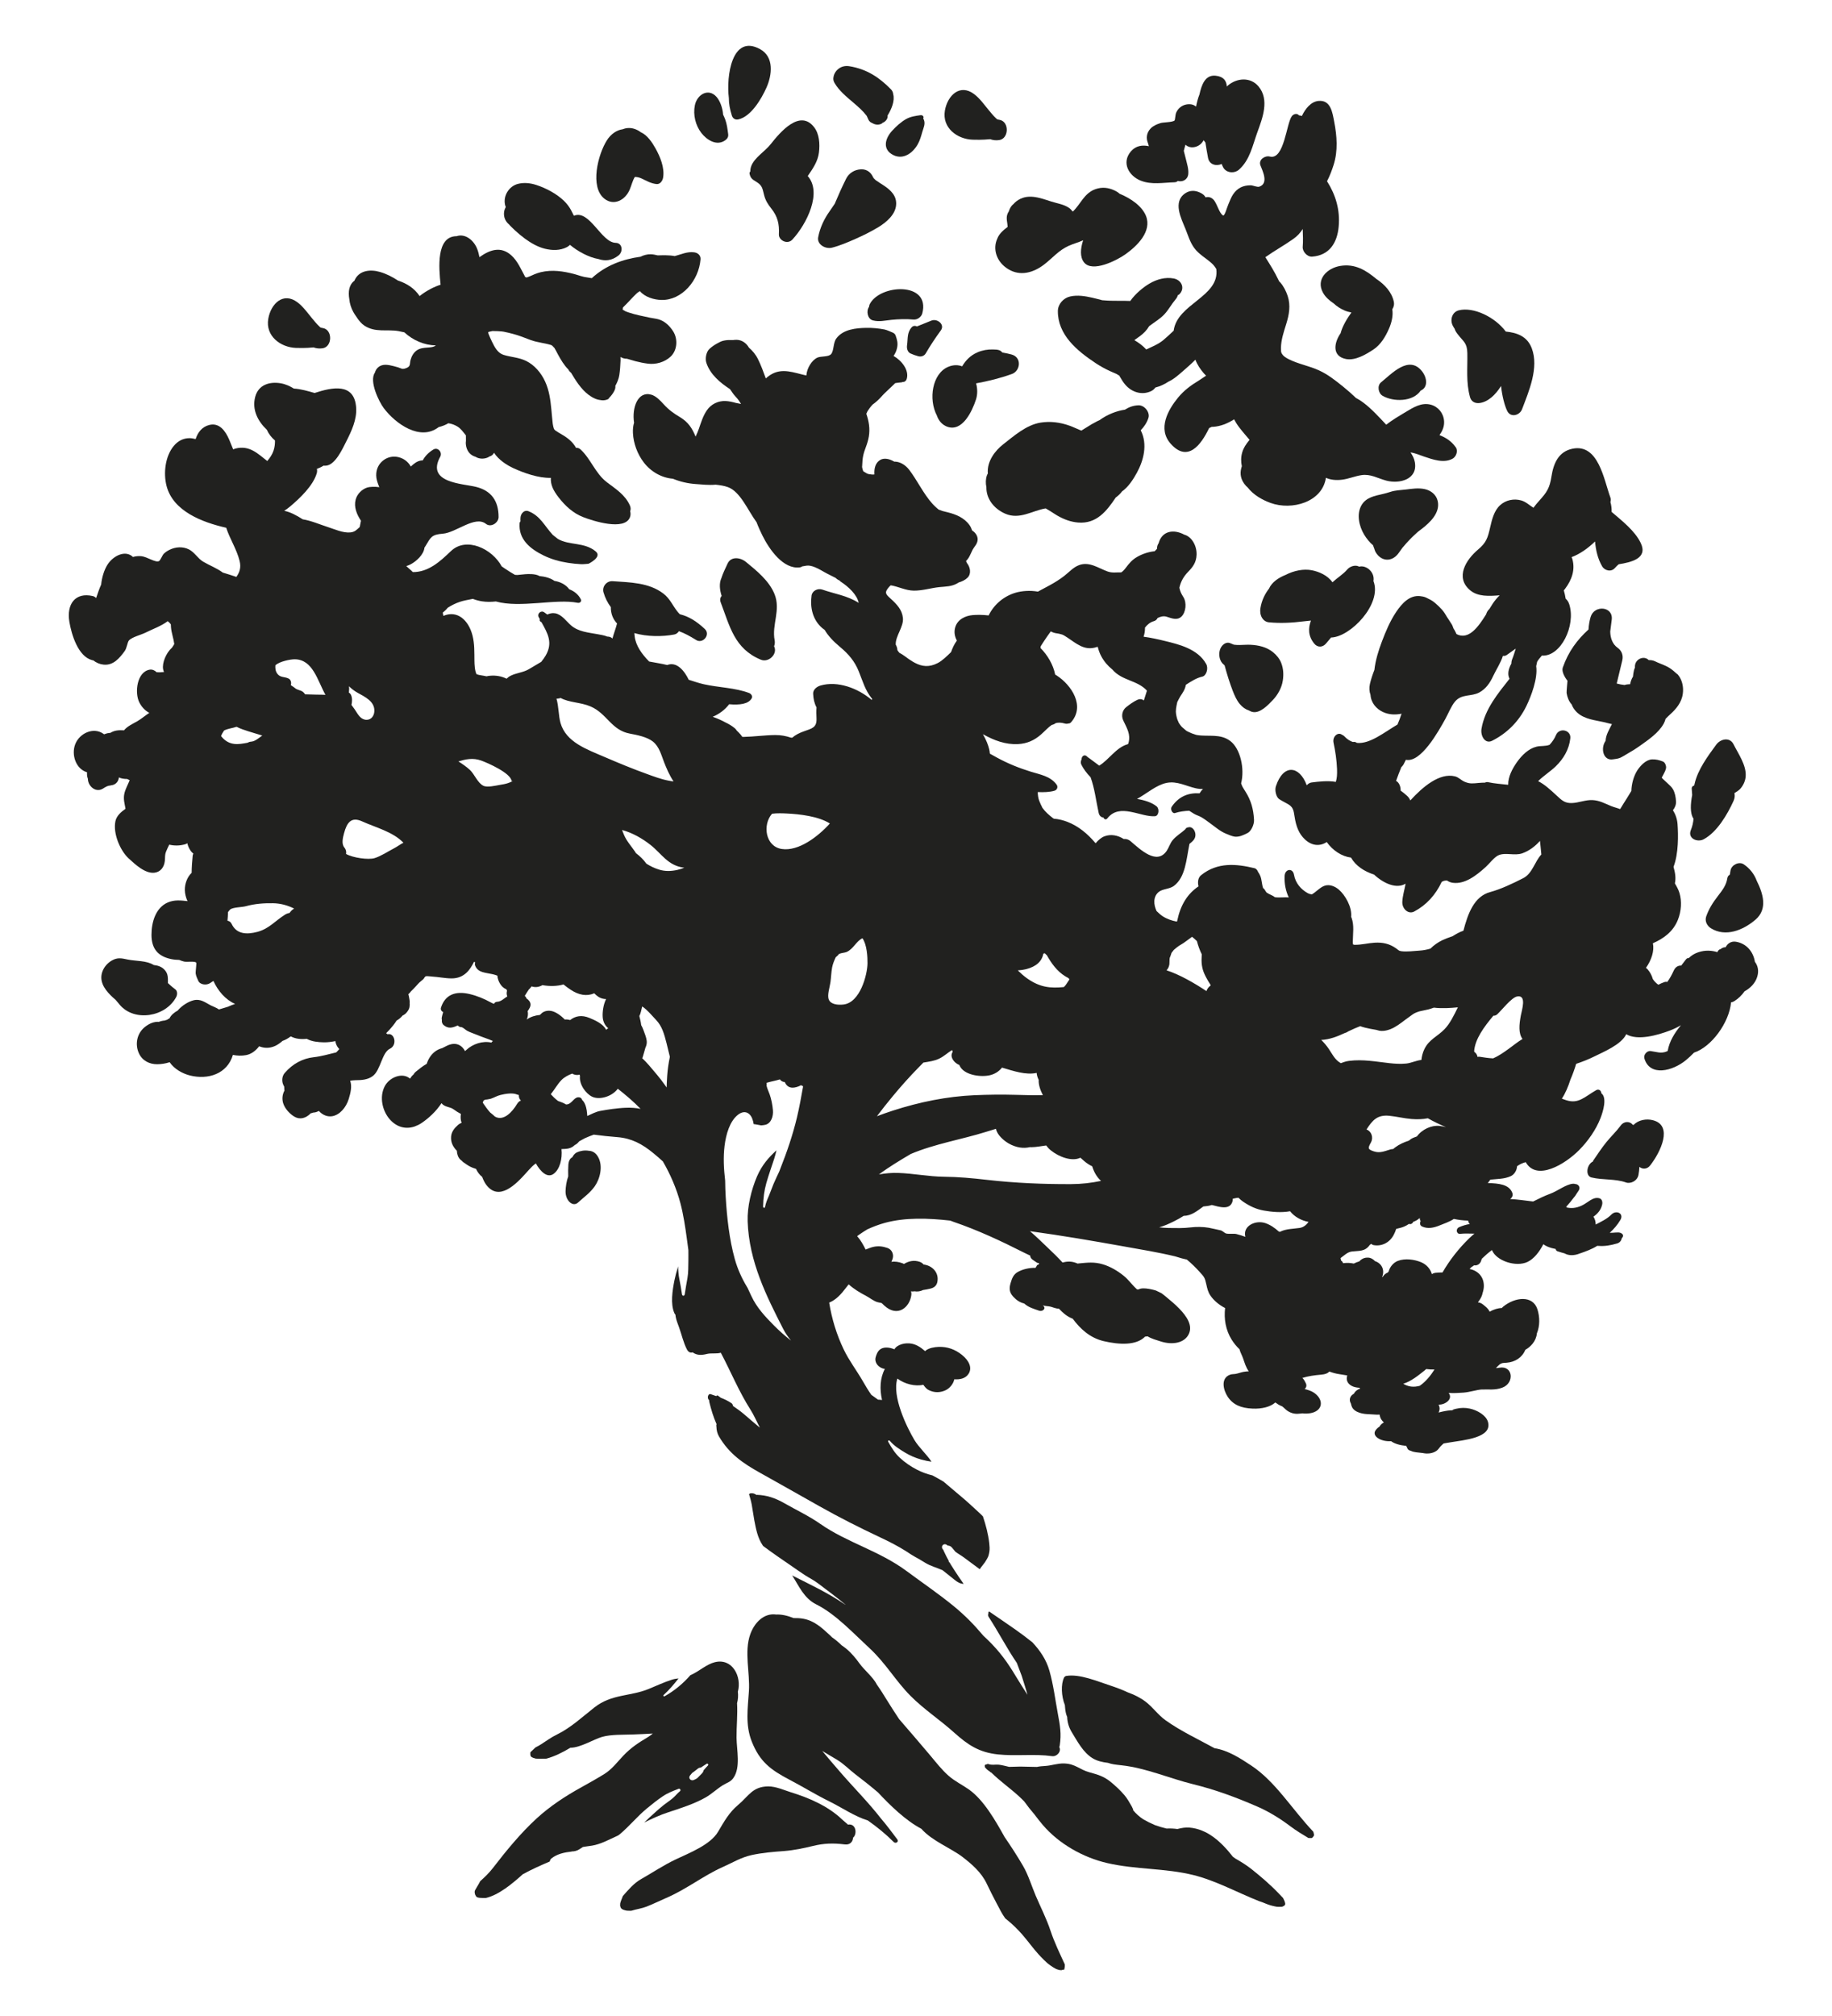 <svg xmlns="http://www.w3.org/2000/svg" xmlns:xlink="http://www.w3.org/1999/xlink" id="a6f145cc-09e7-470a-aac0-2d02d2918cfa" x="0px" y="0px" width="200px" height="220px" viewBox="-35.647 -4 200 220" xml:space="preserve"><g>	<path fill="#21211F" d="M104.106,203.311c0.004,0.013,0.018,0.04,0.018,0.04S104.104,203.306,104.106,203.311"></path>	<path fill="#21211F" d="M72.226,174.993c-0.17-0.168-0.346-0.332-0.523-0.495c-0.98-1.164-1.967-2.189-3.25-3.239  c-1.652-1.349-3.395-2.531-5.118-3.808c-3-2.223-6.479-3.099-9.416-5.143c-1.302-0.907-2.604-1.502-3.89-2.241  c-1.057-0.607-1.986-0.905-3.028-0.94c-0.024-0.001-0.044,0.005-0.062,0.013c-0.199-0.136-0.353-0.216-0.664-0.176  c-0.055,0.007-0.106,0.045-0.148,0.096c0.11,0.372,0.219,0.74,0.291,1.124c0.109,0.58,0.175,1.161,0.287,1.743  c0.179,0.925,0.356,1.892,0.915,2.717c0.019,0.026,0.04,0.052,0.06,0.078c0.993,0.742,2.028,1.448,3.068,2.16  c0.491,0.335,0.973,0.684,1.478,1.009c0.47,0.301,0.988,0.56,1.441,0.904c0.993,0.758,1.997,1.479,2.981,2.315  c0.007,0.006,0.001,0.017-0.006,0.012c-1.897-1.31-3.901-2.23-5.806-3.198c0.755,1.179,1.286,2.491,2.634,3.162  c2.094,1.044,3.973,3.08,5.815,4.782c1.767,1.634,2.853,3.577,4.485,5.215c1.465,1.469,3.191,2.591,4.721,3.967  c1.541,1.387,2.76,2.187,4.814,2.405c1.973,0.207,3.941-0.084,5.898,0.188c0.551,0.077,1.051-0.535,0.793-0.985  c0.021-0.056,0.039-0.113,0.049-0.178c0.195-1.273,0.037-2.177-0.207-3.469c-0.291-1.562-0.48-3.135-0.916-4.677  c-0.344-1.218-1.018-2.206-1.857-3.107c-0.598-0.481-1.219-0.946-1.854-1.394c-0.945-0.664-1.908-1.311-2.867-1.973  c-0.064,0.027-0.107,0.079-0.09,0.151c0.004,0.007,0.008,0.014,0.008,0.02c-0.023,0.048-0.037,0.102-0.031,0.159  c-0.02,0.076-0.006,0.168,0.057,0.264c1.068,1.64,1.967,3.398,3.072,5.017c0.18,0.464,0.359,0.931,0.529,1.398  c0.129,0.412,0.256,0.818,0.379,1.21c0.092,0.287,0.174,0.578,0.252,0.869c-0.426-0.672-0.861-1.338-1.268-2.019  C74.353,177.428,73.532,176.276,72.226,174.993"></path>	<path fill="#21211F" d="M79.038,206.697c-0.455-1.366-1.072-2.548-1.607-3.803c-0.465-1.092-0.805-2.262-1.387-3.264  c-0.629-1.079-1.32-2.148-2.037-3.188c-0.004-0.008-0.004-0.015-0.008-0.021c-0.959-1.716-2.244-3.988-3.863-5.135  c-0.75-0.53-1.549-0.896-2.258-1.528c-0.736-0.659-1.318-1.411-1.953-2.17c-1.123-1.339-2.269-2.657-3.411-3.982  c-0.473-0.713-0.938-1.43-1.387-2.158c-0.251-0.406-0.6-0.98-1.036-1.597c-0.414-0.825-1.368-1.584-1.873-2.279  c-0.44-0.605-0.894-1.167-1.472-1.646c-0.166-0.138-0.341-0.262-0.517-0.384c-0.327-0.324-0.677-0.616-1.042-0.867  c-0.073-0.069-0.141-0.145-0.216-0.213c-0.938-0.865-1.724-1.59-2.916-1.813c-0.359-0.067-0.715-0.077-1.068-0.073  c-0.664-0.27-1.319-0.415-1.894-0.385c-1.336-0.192-2.377,0.877-2.831,2.145c-0.689,1.925-0.02,4.181-0.15,6.219  c-0.117,1.83-0.414,3.655,0.307,5.483c0.87,2.206,2.052,3.096,4.161,4.199c1.445,0.755,2.811,1.607,4.3,2.338  c1.311,0.643,2.807,1.666,4.214,2.087c0.994,0.703,1.947,1.471,2.821,2.348c0.219,0.22,0.598-0.017,0.397-0.282  c-0.562-0.746-1.157-1.551-1.803-2.303c-1.393-1.789-2.989-3.37-4.469-5.09c-0.646-0.75-1.299-1.501-1.925-2.26  c0.534,0.331,1.092,0.639,1.63,0.97c0.762,0.468,1.303,1.056,2.015,1.6c0.837,0.639,1.644,1.278,2.437,1.951  c1.348,1.435,3.011,3.063,4.745,3.978c1.143,1.313,3.256,2.12,4.504,3.083c1.035,0.8,2.051,1.684,2.625,2.898  c0.344,0.729,0.689,1.396,1.068,2.121c0.34,0.649,0.596,1.168,0.955,1.668c0.1,0.081,0.203,0.162,0.299,0.242  c0.564,0.467,1.092,0.987,1.58,1.548c0.607,0.697,1.145,1.464,1.777,2.157c0.186,0.204,0.377,0.404,0.576,0.595  c0.084,0.084,0.17,0.165,0.26,0.246c0.043,0.04,0.088,0.079,0.131,0.119c0.008,0.006,0.004,0.003,0.01,0.008  s0.002,0.001,0.012,0.008c0.193,0.152,0.391,0.299,0.598,0.427c0.1,0.062,0.201,0.115,0.305,0.17  c0.035,0.015,0.07,0.031,0.107,0.043c0.049,0.017,0.201,0.059,0.262,0.078c0.053,0.002,0.141,0.011,0.166,0.011  c0.043,0.001,0.053,0.004,0.068,0.006c0.004-0.005,0.008-0.01,0.037-0.022c0.059-0.024,0.156-0.03,0.25-0.039  c0.004-0.01,0.006-0.012,0.008-0.017c0.045-0.207,0.066-0.312,0.062-0.455c0-0.043-0.01-0.079-0.012-0.119  C80.034,209.14,79.462,207.968,79.038,206.697"></path>	<path fill="#21211F" d="M104.63,203.601c0-0.003-0.049-0.143-0.051-0.155c-0.043-0.105-0.096-0.214-0.148-0.318  c-0.139-0.146-0.281-0.293-0.406-0.425c-0.955-1.008-2.027-1.925-3.062-2.745c-0.547-0.432-1.131-0.789-1.723-1.127  c-0.096-0.073-0.195-0.14-0.293-0.21c-1.285-1.649-2.797-3.02-4.748-3.183c-0.438-0.036-0.873,0.044-1.309,0.158  c-0.377-0.051-0.787-0.076-1.182-0.052c-0.438-0.106-0.867-0.228-1.283-0.381c-0.441-0.19-0.869-0.402-1.283-0.641  c-0.393-0.262-0.76-0.586-1.096-0.988c0.086,0.063-0.08-0.299-0.137-0.399c-0.242-0.42-0.482-0.857-0.793-1.226  c-0.447-0.529-1.033-1.073-1.57-1.505c-0.699-0.56-1.398-0.764-2.229-0.99c-1.133-0.308-1.541-0.927-2.771-0.972  c-0.752-0.026-1.354,0.224-2.062,0.271c-0.35,0.021-0.652,0.045-0.93,0.107c-0.604-0.019-1.205-0.033-1.805-0.038  c-0.102-0.002-0.643,0.017-1.232,0.031c-0.373-0.079-0.754-0.199-1.127-0.237c-0.404-0.041-0.701,0.081-1.115-0.066  c-0.088-0.032-0.178,0-0.248,0.049c-0.105-0.031-0.209,0.092-0.158,0.188c-0.01,0.041-0.006,0.085,0.02,0.118  c0.143,0.186,0.307,0.324,0.488,0.431c0.047,0.066,0.119,0.117,0.199,0.141c0.926,0.914,2.041,1.699,2.998,2.569  c0.199,0.182,0.396,0.379,0.594,0.578c0.342,0.479,0.717,0.959,1.121,1.424c0.287,0.379,0.578,0.76,0.9,1.137  c1.783,2.089,4.434,3.562,7.023,4.162c3.125,0.726,6.354,0.548,9.428,1.313c2.463,0.614,4.785,1.901,7.15,2.84  c0.121,0.04,0.242,0.077,0.361,0.123c0.293,0.113,0.574,0.241,0.873,0.328c0.168,0.049,0.338,0.094,0.508,0.127  c0.078,0.017,0.236,0.043,0.236,0.043s0.023-0.002,0.084,0.001c0.164,0.009,0.32,0.004,0.482-0.009c0.002,0,0.002,0,0.004,0  c0.006-0.005,0.008-0.008,0.02-0.013c0.035-0.013,0.07-0.028,0.104-0.046c0.041-0.024,0.08-0.049,0.119-0.073  c0.029-0.038,0.049-0.059,0.025-0.015c0.021-0.046,0.039-0.094,0.057-0.144c0-0.001,0-0.004,0-0.005c0-0.012,0-0.022-0.002-0.033  C104.659,203.744,104.646,203.657,104.63,203.601"></path>	<path fill="#21211F" d="M107.772,196.059c-0.016-0.054-0.027-0.106-0.041-0.159c-0.012-0.03-0.01-0.03,0.008,0.003  c0-0.002,0-0.002-0.002-0.002c-2.354-2.48-4.131-5.479-6.791-7.237c-1.201-0.796-2.543-1.664-4.004-1.888  c-1.783-0.984-3.668-1.848-5.354-3.055c-0.82-0.587-1.375-1.419-2.176-2.025c-0.619-0.466-1.268-0.77-1.965-1.025  c-0.611-0.287-1.252-0.525-1.867-0.727c-1.389-0.449-3.363-1.308-4.838-1.052c-0.064,0.011-0.111,0.043-0.143,0.083  c-0.033,0.021-0.062,0.047-0.08,0.086c-0.359,0.729-0.309,2.02,0.086,3.011c0.006,0.127,0.02,0.257,0.033,0.381  c0.029,0.298,0.09,0.623,0.219,0.914c0.021,0.569,0.17,1.126,0.514,1.685c0.605,0.982,1.229,2.198,2.271,2.825  c0.494,0.298,1.072,0.428,1.666,0.497c0.402,0.149,0.82,0.196,1.459,0.265c2.676,0.286,5.279,1.44,7.838,2.067  c2.469,0.606,4.688,1.433,7.012,2.442c1.238,0.537,2.475,1.296,3.584,2.134c0.656,0.497,1.318,0.884,1.98,1.289  c0.029,0.004,0.061,0.006,0.082,0.008c0.078,0.001,0.158,0.006,0.238,0.003c0.018,0,0.035-0.002,0.053-0.003  c0.008-0.005,0.012-0.008,0.02-0.013c0.004,0,0.008-0.003,0.012-0.004c0.02-0.016,0.039-0.031,0.057-0.047  c0.031-0.038,0.062-0.075,0.092-0.113c0.023-0.031,0.045-0.071,0.07-0.104c0-0.002,0.002-0.005,0.002-0.007  c0-0.024-0.002-0.049-0.004-0.073c-0.002-0.025-0.008-0.05-0.012-0.075C107.788,196.132,107.778,196.078,107.772,196.059"></path>	<path fill="#21211F" d="M56.924,195.114c-0.23-0.196-0.439-0.384-0.643-0.564c-1.535-1.471-3.652-2.371-5.579-2.962  c-0.657-0.201-1.636-0.651-2.481-0.644c-1.728,0.017-2.13,1.055-3.287,2.021c-0.986,0.823-1.541,1.828-2.186,2.925  c-0.84,1.426-3.102,2.3-4.646,3.031c-1.306,0.62-2.501,1.427-3.77,2.146c-0.79,0.448-1.38,1.164-1.986,1.845  c-0.006,0.016-0.01,0.035-0.017,0.052c-0.067,0.156-0.129,0.315-0.186,0.475c-0.027,0.071-0.05,0.146-0.07,0.221  c-0.004,0.016-0.01,0.033-0.012,0.052c-0.004,0.079-0.015,0.156-0.012,0.235c0,0.003,0,0.007,0,0.01  c0.017,0.051,0.032,0.106,0.043,0.158c0.008,0.019,0.016,0.036,0.019,0.041c0.005,0.009,0.021,0.043,0.04,0.075  c0.027,0.025,0.052,0.054,0.08,0.079c0.004,0.003,0.012,0.009,0.019,0.014c0.017,0.012,0.034,0.021,0.042,0.025  c0.042,0.024,0.088,0.045,0.132,0.065c0.082,0.024,0.162,0.051,0.248,0.069c0.044,0.011,0.09,0.017,0.135,0.024  c0.109,0.006,0.217,0.011,0.326,0.011c0.05,0,0.1-0.006,0.149-0.006c0.543-0.17,1.116-0.24,1.648-0.446  c0.71-0.275,1.411-0.63,2.108-0.927c2.265-0.967,4.104-2.46,6.224-3.399c1.076-0.477,1.971-1.042,3.137-1.3  c1.194-0.263,2.356-0.349,3.567-0.442c1.036-0.081,2.144-0.309,3.125-0.552c1.171-0.29,2.221-0.331,3.475-0.171  c0.591,0.076,0.889-0.297,0.917-0.736C57.938,196.183,57.848,194.962,56.924,195.114"></path>	<path fill="#21211F" d="M34.987,193.339c0.555-0.457,1.121-0.91,1.713-1.309c0.571-0.384,1.104-0.575,1.74-0.826  c0.148-0.059,0.271,0.16,0.153,0.256c-0.296,0.239-0.519,0.54-0.809,0.784c-0.299,0.254-0.645,0.472-0.956,0.72  c-0.556,0.443-1.081,0.923-1.606,1.407c-0.183,0.17-0.362,0.345-0.544,0.519c0.859-0.427,1.724-0.827,2.643-1.126  c1.356-0.44,2.871-0.934,4.056-1.609c0.699-0.399,1.234-0.936,1.889-1.339c0.476-0.295,0.833-0.342,1.151-0.793  c0.814-1.159,0.357-3.029,0.344-4.393c-0.012-1.238,0.131-2.52,0.057-3.77c0.107-0.385,0.139-0.791,0.087-1.253  c0.45-1.617-0.587-3.692-2.514-3.215c-0.901,0.224-1.698,0.977-2.547,1.361c-0.04,0.017-0.078,0.033-0.119,0.052  c-0.796,0.917-1.753,1.709-2.822,2.307c-0.083,0.047-0.176-0.07-0.102-0.139c0.608-0.558,1.133-1.178,1.628-1.812  c-0.247,0.025-0.495,0.065-0.742,0.145c-0.845,0.271-1.681,0.661-2.518,1.006c-1.993,0.822-4.035,0.535-5.916,2.009  c-1.247,0.979-2.605,2.235-4.071,2.949c-0.646,0.315-1.142,0.677-1.745,1.071c-0.205,0.133-0.414,0.246-0.627,0.351  c-0.004,0.004-0.006,0.01-0.011,0.014c-0.106,0.104-0.222,0.197-0.325,0.306c-0.056,0.057-0.107,0.107-0.168,0.158  c-0.016,0.014-0.032,0.028-0.049,0.043c-0.009,0.067-0.014,0.136-0.015,0.203c0.008,0.063,0.017,0.127,0.031,0.188  c0.006,0.017,0.012,0.032,0.019,0.046c0.021,0.024,0.043,0.049,0.065,0.071c0.056,0.036,0.115,0.064,0.173,0.096  c0.101,0.036,0.203,0.069,0.308,0.095c0.276,0.021,0.555,0.024,0.834,0.009c0.112-0.007,0.221-0.004,0.329-0.004  c0.888-0.241,1.774-0.679,2.617-1.189c1.123-0.01,2.53-0.918,3.469-1.187c0.997-0.283,2.358-0.222,3.397-0.262  c0.729-0.028,1.428-0.06,2.136-0.104c-0.165,0.14-0.337,0.272-0.526,0.385c-1.018,0.607-1.841,1.138-2.684,2.022  c-0.685,0.718-1.248,1.499-2.105,2.026c-0.802,0.493-1.682,0.987-2.528,1.456c-1.69,0.933-3.383,2.043-4.828,3.367  c-1.767,1.617-3.353,3.563-4.796,5.434c-0.408,0.528-0.884,0.984-1.375,1.422c-0.054,0.09-0.095,0.189-0.148,0.279  c-0.03,0.05,0.033-0.063,0.033-0.063s-0.162,0.296-0.259,0.444c-0.061,0.094-0.116,0.189-0.167,0.288  c-0.003,0.008-0.013,0.024-0.021,0.041c-0.005,0.013-0.01,0.025-0.012,0.03c-0.003,0.009-0.012,0.032-0.021,0.054  c-0.004,0.031-0.008,0.063-0.012,0.097c0,0.014-0.001,0.026-0.001,0.041c0.007,0.043,0.012,0.086,0.02,0.129  c0.009,0.041,0.02,0.084,0.031,0.125c0.021,0.039,0.063,0.117,0.098,0.181c0.005,0.006,0.003,0.003,0.01,0.012  c0.029,0.031,0.058,0.062,0.089,0.09c0.054,0.017,0.106,0.035,0.162,0.048c0.038,0.008,0.076,0.013,0.114,0.021  c0.232,0.019,0.465,0.024,0.699,0.018c1.425-0.333,2.88-1.556,4.035-2.592c0.946-0.518,1.944-0.965,2.946-1.392  c0.016-0.127,0.07-0.246,0.18-0.333c0.631-0.498,1.405-0.659,2.192-0.747c0.01-0.006,0.02-0.012,0.031-0.017  c0.257,0.009,0.536-0.059,0.816-0.23c0.134-0.082,0.264-0.171,0.397-0.255c0.315-0.062,0.628-0.085,0.993-0.147  c0.95-0.159,1.75-0.61,2.619-1.001c0.082-0.037,0.161-0.079,0.243-0.116c0.069-0.056,0.14-0.102,0.208-0.158  C33.1,195.245,33.947,194.195,34.987,193.339 M39.704,189.727c0.045-0.05,0.087-0.101,0.129-0.151  c0.021-0.027,0.042-0.057,0.066-0.082c0.043-0.048,0.107-0.083,0.161-0.121c0.022-0.015,0.025-0.017,0.024-0.016  c0.006-0.005,0.014-0.01,0.02-0.015c0.037-0.028,0.073-0.056,0.11-0.084c0.077-0.059,0.153-0.118,0.231-0.178  c0.053-0.041,0.108-0.095,0.168-0.128c0.058-0.032,0.127-0.043,0.192-0.058c0.023-0.005,0.045-0.009,0.067-0.015  c0.041-0.011-0.002,0.012,0.034-0.016c0.039-0.029,0.081-0.056,0.122-0.083c0.155-0.104,0.31-0.206,0.468-0.304  c0.117-0.073,0.236,0.092,0.147,0.183c-0.161,0.168-0.322,0.343-0.471,0.521c-0.014,0.04-0.027,0.081-0.04,0.121  c-0.036,0.109-0.105,0.184-0.184,0.265c-0.089,0.09-0.177,0.18-0.267,0.27c-0.099,0.1-0.192,0.214-0.319,0.282  c-0.081,0.043-0.164,0.083-0.249,0.122c-0.155,0.068-0.329,0.05-0.438-0.086C39.57,190.021,39.593,189.85,39.704,189.727"></path>	<path fill="#21211F" d="M-16.41,104.802c0.136-0.257,0.145-0.66-0.096-0.834c-0.228-0.165-0.441-0.35-0.649-0.538  c-0.038-0.047-0.084-0.088-0.137-0.125c-0.009-0.008-0.014-0.012-0.022-0.021c-0.005-0.526,0.049-1-0.363-1.446  c-0.316-0.345-0.719-0.476-1.187-0.529c-0.796-0.501-1.929-0.41-2.846-0.598c-0.638-0.131-1.102-0.258-1.735,0.112  c-0.441,0.258-0.792,0.642-0.989,1.114c-0.436,1.052,0.14,1.947,0.834,2.646c0.177,0.178,0.367,0.36,0.57,0.524  c0.156,0.196,0.321,0.387,0.479,0.569C-20.963,107.524-17.575,106.993-16.41,104.802"></path>	<path fill="#21211F" d="M-3.331,33.967c0.23,0.009,1.084,0.033,1.91-0.055c0.307,0.107,0.639,0.15,1.003,0.093  c1.057-0.164,1.097-2.009,0.036-2.201c-0.32-0.059-0.244-0.033-0.429-0.207c-0.273-0.255-0.518-0.559-0.757-0.847  c-0.506-0.608-0.97-1.282-1.604-1.759c-1.544-1.162-2.901,0.136-3.188,1.799C-6.684,32.672-5.021,33.908-3.331,33.967"></path>	<path fill="#21211F" d="M29.4,56.188c-1.228-1.053-2.898-0.644-4.142-1.376c-0.179-0.134-0.354-0.272-0.526-0.413  c-0.008-0.007-0.017-0.014-0.024-0.021c-0.913-0.974-1.353-2.076-2.66-2.591c-0.461-0.181-0.809,0.24-0.865,0.635  c-0.022,0.159-0.02,0.312-0.006,0.463c-0.054,0.058-0.094,0.128-0.1,0.215c-0.128,1.748,1.129,2.787,2.623,3.517  c0.85,0.414,1.72,0.656,2.66,0.803c0.479,0.075,0.965,0.127,1.45,0.149c0.229,0.011,0.793-0.05,0.793-0.05  S30.113,56.798,29.4,56.188"></path>	<path fill="#21211F" d="M144.794,118.244c-0.691-0.177-1.566-0.043-2.096,0.511c-0.031-0.001-0.062-0.006-0.094-0.004  c-0.283-0.386-0.928-0.452-1.318,0.076c-0.475,0.644-1.051,1.18-1.555,1.8c-0.516,0.638-0.965,1.318-1.426,1.995  c-0.029,0.042-0.045,0.087-0.055,0.13c-0.684,0.33-0.848,1.571-0.158,1.741c1.209,0.297,2.613,0.128,3.766,0.545  c0.494,0.18,1.234-0.155,1.365-0.813c0.059-0.299,0.088-0.594,0.104-0.891c0.301,0.266,0.822,0.299,1.17-0.147  C145.646,121.718,147.042,118.815,144.794,118.244"></path>	<path fill="#21211F" d="M141.798,70.721c0,0,0.084-0.011,0.125-0.018c0.076-0.015,0.23-0.051,0.23-0.051L141.798,70.721z"></path>	<path fill="#21211F" d="M142.841,68.851c-0.098,0.204-0.146,0.44-0.176,0.657c-0.014,0.113-0.027,0.222-0.039,0.329  c-0.166,0.253-0.254,0.538-0.316,0.832c-0.127-0.002-0.256,0.01-0.389,0.033c-0.076,0.015-0.15,0.029-0.227,0.05  c-0.287-0.031-0.568-0.084-0.844-0.161c0.205-0.84,0.402-1.678,0.605-2.51c0.141-0.569-0.068-1.081-0.5-1.384  c-0.57-0.4-0.803-1.073-0.812-1.781c0.061-0.432,0.111-0.865,0.164-1.3c0.174-1.459-1.908-1.626-2.305-0.291  c-0.129,0.438-0.205,0.901-0.232,1.368c-1.229,1.12-2.193,2.401-2.803,4.141c-0.209,0.601,0.508,1.451,0.508,1.451  s-0.113,1.218-0.096,1.34c0.072,0.465,0.258,0.934,0.559,1.257c0.041,0.101,0.078,0.202,0.131,0.293  c0.57,1.005,1.635,1.287,2.652,1.481c0.447,0.085,0.891,0.182,1.33,0.299c0.092,0.023,0.186,0.044,0.277,0.064  c-0.301,0.602-0.664,1.175-0.691,1.824c-0.582,0.813-0.262,2.209,0.811,2.021c0.234-0.042,0.48-0.052,0.709-0.141  c0.281-0.107,0.58-0.312,0.85-0.465c0.482-0.273,0.947-0.561,1.4-0.886c0.91-0.651,2.025-1.397,2.582-2.418  c0.088-0.164,0.145-0.335,0.195-0.507c0.092-0.098,0.184-0.194,0.271-0.273c0.662-0.594,1.301-1.223,1.541-2.118  c0.139-0.523,0.129-1.096-0.023-1.597c-0.094-0.319-0.246-0.604-0.455-0.849c-0.055-0.031-0.322-0.265-0.428-0.361  c0.025,0.018,0.029,0.022,0.064,0.048c-0.029-0.022-0.059-0.047-0.086-0.069c-0.01-0.008-0.021-0.019-0.021-0.02  c-0.014-0.009-0.004-0.001-0.012-0.006c-0.059-0.047-0.117-0.095-0.176-0.141c-0.252-0.199-0.535-0.34-0.83-0.469  c-0.248-0.107-0.498-0.211-0.748-0.311c-0.078-0.035-0.156-0.07-0.232-0.109c-0.227-0.112-0.469-0.145-0.709-0.139  c-0.322-0.353-0.908-0.302-1.242,0.052C142.882,68.315,142.813,68.586,142.841,68.851"></path>	<path fill="#21211F" d="M147.466,69.535c0,0,0.033,0.052,0.053,0.076C147.54,69.622,147.466,69.561,147.466,69.535"></path>	<path fill="#21211F" d="M150.331,87.595c1.482-0.786,2.607-2.732,3.271-4.188c0.139-0.302,0.158-0.597,0.098-0.853  c0.242-0.161,0.5-0.311,0.648-0.482c0.338-0.396,0.557-0.875,0.584-1.396c0.066-1.2-0.826-2.443-1.326-3.448  c-0.408-0.824-1.424-0.607-1.898,0.043c-0.904,1.233-2.018,2.728-2.357,4.273c-0.014,0.057-0.027,0.117-0.041,0.178  c-0.148,0.028-0.279,0.146-0.271,0.348c0.01,0.23,0.027,0.46,0.049,0.688c-0.176,0.94-0.264,1.971,0.148,2.591  c-0.037,0.408-0.123,0.818-0.293,1.235C148.565,87.516,149.669,87.945,150.331,87.595"></path>	<path fill="#21211F" d="M153.278,90.969c-0.033,0.162-0.061,0.325-0.082,0.487c-0.135,0.062-0.24,0.185-0.271,0.388  c-0.119,0.784-0.562,1.331-1.041,1.953c-0.535,0.692-0.971,1.377-1.262,2.204c-0.189,0.538,0.111,1.051,0.516,1.301  c1.58,0.981,3.51,0.229,4.881-0.959c1.332-1.156,0.805-2.845,0.115-4.229c-0.27-0.729-0.766-1.363-1.422-1.796  C154.222,89.994,153.407,90.351,153.278,90.969"></path>	<path fill="#21211F" d="M103.366,67.203c-0.73-0.608-1.629-0.795-2.484-0.84c-0.4-0.021-0.799,0.021-1.199,0.024  c-0.197,0.001-0.395-0.006-0.59-0.028c-0.012-0.004-0.012-0.004-0.033-0.01c-0.021-0.008-0.045-0.015-0.064-0.021  c-0.109-0.036-0.215-0.081-0.32-0.13c-0.463-0.214-0.973,0.172-1.143,0.717c-0.178,0.567-0.018,1.278,0.408,1.602  c0.021,0.018,0.041,0.035,0.062,0.053c0.016,0.021,0.029,0.043,0.047,0.064c0.254,0.945,0.547,1.887,0.891,2.78  c0.195,0.502,0.432,1.02,0.746,1.398c0.305,0.368,0.643,0.601,1.004,0.717c0.146,0.086,0.303,0.153,0.475,0.177  c0.77,0.109,1.584-0.715,2.176-1.348c0.477-0.509,0.93-1.264,1.055-2.079c0.104-0.672,0.066-1.306-0.164-1.911  C104.046,67.881,103.71,67.49,103.366,67.203"></path>	<path fill="#21211F" d="M107.827,66.235c0.361,0.443,0.93,0.439,1.314-0.04c0.172-0.214,0.348-0.421,0.523-0.625  c2.104-0.043,5.598-3.661,4.629-6.163c0.174-0.952-0.77-1.774-1.561-1.568c-0.02-0.01-0.035-0.02-0.057-0.029  c-0.387-0.188-0.959,0-1.242,0.336c-0.447,0.526-1.094,0.913-1.617,1.396c-0.533-0.761-1.465-1.157-2.246-1.311  c-0.896-0.174-1.945,0.027-2.893,0.518c-0.727,0.286-1.482,0.783-1.787,1.485c-0.469,0.606-0.807,1.322-0.936,2.133  c-0.131,0.816,0.289,1.485,0.928,1.545c1.26,0.12,2.521,0.056,3.787-0.105c0.258-0.033,0.527-0.057,0.799-0.086  C107.165,64.547,107.147,65.401,107.827,66.235"></path>	<path fill="#21211F" d="M43.035,61.742c0.994,2.615,1.497,5.056,4.378,6.248c0.867,0.359,1.876-0.646,1.447-1.464  c0.08-0.199,0.106-0.425,0.061-0.658c-0.33-1.7,0.69-3.289-0.011-5.031c-0.582-1.444-1.935-2.541-3.114-3.508  c-0.643-0.527-1.658-0.627-2.02,0.188c-0.235,0.526-0.501,1.028-0.67,1.575c-0.259,0.578-0.187,1.263,0.03,1.94  C42.985,61.203,42.922,61.447,43.035,61.742"></path>	<path fill="#21211F" d="M59.294,29.21c-0.042,0.087-0.06,0.18-0.065,0.271c-0.337,0.46-0.166,1.327,0.409,1.48  c0.702,0.187,1.342,0.009,2.048-0.059c0.717-0.068,1.59-0.113,2.387-0.03c0.415,0.044,0.861-0.279,0.965-0.666  C65.974,26.705,60.389,26.997,59.294,29.21"></path>	<path fill="#21211F" d="M66.03,30.988c-0.506,0.214-1.025,0.404-1.532,0.617c-0.014,0.006-0.025,0.015-0.038,0.021  c-0.188-0.096-0.412-0.094-0.58,0.093c-0.529,0.59-0.398,1.238-0.506,1.979c-0.044,0.297,0.044,0.718,0.371,0.871  c0.278,0.13,0.549,0.219,0.841,0.302c0.328,0.093,0.667-0.025,0.832-0.31c0.506-0.87,1.053-1.689,1.646-2.505  C67.54,31.404,66.659,30.724,66.03,30.988"></path>	<path fill="#21211F" d="M145.808,80.913c0-0.003-0.012-0.019-0.039-0.05c0,0.002,0,0.004-0.002,0.005  C145.78,80.884,145.794,80.897,145.808,80.913"></path>	<path fill="#21211F" d="M155.935,100.957c-0.168-1.088-0.914-2.003-2.078-2.19c-0.521-0.085-0.93,0.213-1.111,0.604  c-0.191-0.013-0.393,0.066-0.555,0.201c-0.16,0.03-0.291,0.169-0.35,0.332c-0.654-0.198-1.336-0.229-2.07,0.008  c-0.402,0.131-0.766,0.352-1.057,0.638c-0.104-0.008-0.211,0.027-0.297,0.138c-0.174,0.229-0.352,0.456-0.529,0.684  c-0.305-0.02-0.621,0.133-0.807,0.535c-0.215,0.471-0.436,0.881-0.709,1.247c-0.102-0.021-0.211-0.019-0.318,0.018  c-0.23,0.078-0.447,0.179-0.658,0.289c-0.24-0.16-0.443-0.376-0.605-0.622c-0.1-0.378-0.291-0.737-0.576-1.069  c-0.053-0.062-0.111-0.108-0.174-0.146c0.604-0.862,0.932-1.843,0.758-2.69c1.164-0.507,2.213-1.263,2.727-2.55  c0.375-0.936,0.445-2.031,0.178-2.924c-0.113-0.378-0.303-0.72-0.502-1.056c0.129-0.616,0.025-1.172-0.15-1.81  c0.559-1.436,0.523-3.521,0.438-4.662c-0.043-0.57-0.229-1.086-0.502-1.516c0.217-0.274,0.354-0.607,0.336-0.955  c-0.027-0.469-0.104-0.905-0.318-1.307c-0.152-0.283-0.416-0.49-0.639-0.708c-0.162-0.156-0.334-0.301-0.494-0.462  c-0.021-0.021-0.041-0.046-0.062-0.069c0,0.005-0.018-0.011-0.043-0.041c0.002,0,0.002-0.003,0.002-0.004  c-0.01-0.013-0.021-0.025-0.033-0.037c-0.004-0.007-0.008-0.011-0.012-0.018c0-0.001,0-0.001-0.002-0.002  c0.016,0.018,0.039,0.039,0.049,0.052c0.037-0.063,0.068-0.137,0.1-0.209c0.004-0.007,0.008-0.012,0.018-0.029  c0.035-0.062,0.062-0.127,0.1-0.188c0.027-0.048,0.021-0.048,0.021-0.048s0.26-0.437,0.23-0.716  c-0.025-0.229-0.148-0.499-0.365-0.581c-0.387-0.146-0.746-0.246-1.18-0.224c-0.633,0.033-1.246,0.653-1.604,1.208  c-0.398,0.617-0.629,1.514-0.641,2.232c-0.16,0.268-0.32,0.537-0.49,0.803c-0.244,0.387-0.5,0.777-0.736,1.182  c-0.318-0.125-0.664-0.2-1.01-0.342c-0.676-0.278-1.24-0.603-2.004-0.642c-0.758-0.039-1.498,0.295-2.25,0.323  c-0.818,0.03-1.145-0.339-1.705-0.854c-0.592-0.545-1.285-1.194-1.984-1.536c0.592-0.592,1.355-1.07,1.908-1.604  c0.865-0.836,1.467-1.851,1.605-3.067c0.105-0.919-1.213-1.223-1.572-0.344c-0.156,0.388-0.406,0.729-0.691,1.046  c-0.443,0.185-0.984,0.09-1.453,0.213c-0.852,0.222-1.559,0.903-2.119,1.693c-0.488,0.691-0.965,1.583-0.947,2.461  c-0.73-0.082-1.48-0.132-2.207-0.287c-0.121-0.025-0.229-0.002-0.32,0.051c-0.205-0.001-0.426,0.011-0.664,0.03  c-0.648,0.056-0.979,0.128-1.576-0.129c-0.371-0.16-0.637-0.487-1.049-0.588c-1.682-0.413-3.518,1.149-4.869,2.629  c-0.08-0.187-0.195-0.357-0.352-0.5c-0.238-0.214-0.469-0.41-0.707-0.572c0.016-0.451-0.172-0.893-0.496-1.062  c0.18-0.51,0.371-1.008,0.572-1.497c0.125-0.111,0.238-0.263,0.33-0.468c0.055-0.114,0.113-0.226,0.17-0.337  c1.623,0.354,3.529-3.051,4.305-4.455c0.32-0.582,0.629-1.377,1.039-1.877c0.738-0.901,1.791-0.53,2.68-1.021  c0.688-0.381,1.141-1.005,1.494-1.768c0.316-0.683,0.855-1.489,1.072-2.222c0.148,0.027,0.307-0.002,0.463-0.122  c0.186-0.141,0.533-0.376,0.938-0.67c-0.121,0.399-0.24,0.797-0.383,1.146c-0.07,0.169-0.094,0.333-0.092,0.487  c-0.289,0.525-0.475,1.128-0.203,1.662c-1.254,1.596-2.697,3.305-3.059,5.45c-0.129,0.775,0.383,1.706,1.162,1.313  c1.578-0.797,2.891-2.053,3.736-3.788c0.525-1.08,1.266-3.019,1.072-4.353c0.037-0.156,0.07-0.313,0.102-0.471  c0.127-0.247,0.338-0.453,0.518-0.682c2.062,0.145,3.729-3.278,2.992-5.592c-0.08-0.254-0.221-0.468-0.396-0.622  c-0.047-0.307-0.115-0.607-0.201-0.903c0.047-0.059,0.098-0.115,0.143-0.176c0.721-0.96,1.125-2.062,0.789-3.241  c-0.021-0.076-0.053-0.144-0.086-0.208c0.916-0.338,1.822-0.989,2.566-1.713c0.078,0.949,0.293,1.88,0.766,2.703  c0.279,0.488,0.998,0.663,1.4,0.193c0.131-0.152,0.27-0.282,0.412-0.405c1.402-0.227,3.209-0.644,2.41-2.32  c-0.646-1.35-2.055-2.426-3.182-3.398c0.016-0.367-0.031-0.724-0.129-1.076c0.049-0.167,0.053-0.342-0.01-0.509  c-0.705-1.921-1.291-5.887-4.127-5.309c-1.533,0.312-2.076,1.6-2.299,3.025c-0.197,1.273-0.5,1.728-1.348,2.663  c-0.227,0.252-0.434,0.5-0.621,0.758c-0.422-0.264-0.816-0.656-1.342-0.803c-0.789-0.221-1.674-0.047-2.295,0.52  c-0.654,0.595-0.887,1.542-1.084,2.405c-0.275,1.193-0.418,1.671-1.338,2.45c-1.268,1.074-2.551,3.019-0.836,4.443  c0.828,0.688,2.037,0.637,3.211,0.536c-0.283,0.274-0.541,0.581-0.764,0.918c-0.115,0.177-0.236,0.372-0.361,0.577  c-0.176,0.156-0.293,0.359-0.357,0.583c-0.85,1.371-1.906,2.845-3.232,2.156c-0.045-0.101-0.09-0.201-0.145-0.3  c-0.039-0.069-0.072-0.147-0.115-0.212c-0.092-0.134,0.053,0.133-0.021-0.005c-0.098-0.18-0.127-0.369-0.234-0.542  c-0.105-0.17-0.217-0.337-0.324-0.503c-0.049-0.072-0.096-0.146-0.143-0.217c-0.01-0.015-0.057-0.087-0.088-0.133  c-0.018-0.032-0.039-0.068-0.045-0.08c-0.053-0.091-0.107-0.178-0.162-0.265c-0.098-0.147-0.191-0.275-0.305-0.404  c-0.234-0.265-0.488-0.507-0.752-0.732c-0.176-0.149-0.357-0.276-0.559-0.38c-0.066-0.035-0.129-0.062-0.129-0.062  s-0.236-0.126-0.357-0.176c-0.195-0.077-0.395-0.111-0.6-0.133c-1.141-0.121-1.969,0.774-2.625,1.753  c-0.652,0.974-1.127,2.101-1.557,3.244c-0.355,0.946-0.688,1.996-0.803,3.056c-0.191,0.488-0.365,0.99-0.488,1.529  c-0.1,0.428-0.066,0.836,0.062,1.189c0.062,0.917,0.68,1.556,1.352,1.87c0.652,0.306,1.346,0.327,2.039,0.191  c-0.133,0.406-0.281,0.802-0.447,1.183c-1.451,0.852-3.012,2.144-4.422,2.002c-0.137-0.104-0.295-0.134-0.449-0.098  c-0.324-0.112-0.641-0.312-0.941-0.635c-0.076-0.078-0.158-0.127-0.244-0.154c-0.416-0.336-1.07,0.167-0.92,0.875  c0.195,0.927,0.34,1.882,0.379,2.865c0.021,0.59-0.01,1.013-0.131,1.401c-0.896-0.151-1.869-0.035-2.643,0.063  c-0.205,0.025-0.383,0.142-0.533,0.308c-0.777-2.126-2.545-2.395-3.369,0.109c-0.148,0.449,0.037,1.188,0.361,1.4  c0.318,0.208,0.646,0.363,0.971,0.552c0.545,0.318,0.602,0.65,0.711,1.37c0.16,1.044,0.465,1.859,1.131,2.478  c0.764,0.713,1.635,0.771,2.379,0.285c0.654,0.92,1.629,1.565,2.648,1.697c0.531,0.927,1.475,1.516,2.516,1.854  c1.07,0.99,2.447,1.585,3.445,0.994c-0.119,0.665-0.328,1.312-0.359,1.981c-0.037,0.751,0.646,1.398,1.297,1.056  c1.314-0.696,2.324-1.791,3.004-3.234c0.174-0.104,0.285-0.143,0.559-0.149c0.006,0,0.012-0.001,0.018-0.001  c0.188,0.131,0.404,0.22,0.646,0.251c1.301,0.169,2.533-0.776,3.592-1.736c0.379-0.342,0.928-1.072,1.381-1.271  c0.768-0.339,1.762,0.085,2.602-0.213c0.742-0.263,1.387-0.746,1.93-1.354c0.057,0.477,0.098,0.981,0.15,1.485  c-0.719,0.743-0.963,2.06-1.971,2.578c-1.131,0.58-2.469,1.213-3.617,1.521c-1.758,0.472-2.438,2.37-2.92,4.217  c-0.402,0.135-0.799,0.355-1.188,0.603c-0.436,0.144-0.826,0.296-1.104,0.428c-0.48,0.229-0.932,0.546-1.312,0.923  c-0.383,0.117-0.773,0.192-1.213,0.22c-0.639,0.038-1.359,0.146-1.984,0.06c-0.279-0.039-0.303-0.139-0.576-0.327  c-0.715-0.494-1.43-0.649-2.307-0.6c-0.729,0.042-1.461,0.243-2.182,0.231c-0.029-0.001-0.029,0-0.041,0  c-0.039-0.008-0.076-0.02-0.115-0.029c-0.002-0.016-0.014-0.024-0.021-0.006c-0.002,0-0.006-0.001-0.008-0.002  c-0.004-0.158-0.029-0.061-0.025-0.333c0.01-0.888,0.166-1.722-0.131-2.571c-0.014-0.039-0.037-0.062-0.051-0.1  c0.111-1.111-0.67-2.4-1.334-2.974c-0.441-0.382-1.02-0.602-1.535-0.439c-0.529,0.167-0.941,0.686-1.426,0.954  c-0.158-0.021-0.318-0.066-0.484-0.161c-0.662-0.375-1.295-1.036-1.461-1.992c-0.131-0.753-0.982-0.644-1.023,0.135  c-0.043,0.852,0.127,1.66,0.453,2.346c-0.215-0.019-0.432-0.013-0.648-0.004c-0.012,0-0.021,0-0.033,0.001  c-0.285,0.011-0.57,0.021-0.838-0.022c-0.273-0.221-0.598-0.292-0.904-0.511c-0.064-0.082-0.129-0.176-0.188-0.284  c-0.053-0.096-0.117-0.156-0.188-0.197c-0.145-0.394-0.141-0.921-0.305-1.32c-0.074-0.18-0.156-0.321-0.244-0.438  c-0.072-0.199-0.213-0.369-0.373-0.409c-2.012-0.489-4.064-0.677-5.846,0.757c-0.344,0.276-0.396,0.772-0.285,1.221  c-1.207,0.814-1.959,2.021-2.318,3.726c-0.004,0.021-0.004,0.041-0.006,0.062c-0.025,0.014-0.045,0.035-0.064,0.054  c-0.518-0.1-1.025-0.263-1.508-0.571c-0.232-0.148-0.457-0.359-0.682-0.575c-0.322-0.694-0.4-1.536,0.213-2.068  c0.418-0.364,1.199-0.319,1.672-0.673c1.275-0.956,1.355-2.858,1.707-4.592c0.158-0.121,0.311-0.249,0.445-0.412  c0.518-0.616-0.039-1.611-0.611-1.381c-0.08,0.005-0.158,0.035-0.225,0.11c-0.033,0.038-0.062,0.08-0.094,0.121  c-0.443,0.398-0.951,0.682-1.344,1.151c-0.293,0.35-0.408,0.798-0.654,1.167c-1.074,1.597-2.863-0.116-3.955-1.055  c-0.203-0.176-0.482-0.263-0.74-0.233c-0.656-0.413-1.408-0.559-2.119-0.287c-0.322,0.124-0.652,0.401-0.951,0.752  c-0.865-1.026-1.861-1.867-3.088-2.34c-0.402-0.154-0.941-0.304-1.471-0.339c-0.041-0.026-0.084-0.052-0.119-0.08  c-0.398-0.308-0.822-0.673-1.125-1.104c-0.131-0.265-0.264-0.526-0.365-0.806c-0.109-0.308-0.139-0.609-0.148-0.917  c0.654,0.03,1.301,0.009,1.834-0.149c0.275-0.082,0.414-0.41,0.219-0.672c-0.686-0.921-1.775-1.08-2.805-1.402  c-1.287-0.401-2.459-0.865-3.674-1.525c-0.285-0.154-0.549-0.304-0.801-0.443c-0.014-0.167-0.037-0.325-0.07-0.471  c-0.104-0.464-0.346-1.057-0.689-1.652c1.197,0.668,2.467,1.152,3.838,1.078c0.992-0.055,1.781-0.406,2.523-1.063  c0.451-0.398,0.779-0.782,1.152-1.025c0.154-0.032,0.307-0.101,0.438-0.2c0.275-0.075,0.596-0.072,1.002,0.047  c0.131,0.039,0.258,0.032,0.371-0.006c0.104,0.003,0.207-0.032,0.287-0.121c1.59-1.773,0.059-4.068-1.547-5.112  c-0.057-0.036-0.117-0.069-0.174-0.104c-0.221-1.101-0.836-2.125-1.609-2.907c0.014-0.063,0.023-0.129,0.033-0.192  c0.115-0.185,0.227-0.365,0.34-0.532c0.238-0.354,0.488-0.728,0.754-1.082c0.084,0.042,0.168,0.083,0.258,0.117  c0.256,0.098,0.477,0.091,0.721,0.155c0.258,0.066,0.334,0.088,0.482,0.176c0.986,0.587,1.83,1.461,2.947,1.382  c0.254-0.018,0.488-0.076,0.717-0.151c0.09,0.364,0.219,0.721,0.389,1.037c0.311,0.583,0.734,1.063,1.207,1.44  c1.057,1.246,2.719,1.147,3.779,2.31c-0.111,0.357-0.227,0.714-0.34,1.074c-0.201-0.179-0.48-0.178-0.703-0.074  c-0.441,0.208-0.838,0.497-1.236,0.811c-0.375,0.296-0.562,0.894-0.312,1.43c0.404,0.866,0.838,1.516,0.574,2.468  c-0.01,0.03-0.02,0.059-0.031,0.089c-0.014,0.015-0.025,0.033-0.041,0.048c-0.016,0.005-0.033,0.004-0.049,0.009  c-1.26,0.383-1.967,1.642-3.07,2.327c-0.512-0.365-1-0.758-1.24-0.913c-0.049-0.044-0.098-0.089-0.15-0.13  c-0.268-0.211-0.549,0.055-0.539,0.353c-0.092,0.179-0.117,0.401-0.02,0.592c0.23,0.458,0.582,0.934,1.004,1.368  c0.443,1.218,0.582,2.496,0.879,3.871c0.076,0.354,0.301,0.516,0.527,0.52c0.055,0.196,0.277,0.285,0.422,0.099  c1.344-1.737,3.631-0.118,5.207-0.242c0.414-0.032,0.506-0.802,0.172-1.075c-0.52-0.426-1.352-0.685-2.137-0.809  c1.086-0.6,2.111-1.526,3.227-1.75c1.148-0.229,2.102,0.346,3.199,0.59c0.295,0.065,0.545,0.083,0.775,0.067  c-0.143,0.146-0.273,0.305-0.373,0.482c-1.137-0.071-2.223,0.269-3.039,1.46c-0.191,0.279,0.082,0.785,0.357,0.691  c0.488-0.162,1.016-0.226,1.551-0.251c0.156,0.103,0.314,0.2,0.471,0.299c0.279,0.18,0.582,0.246,0.865,0.411  c0.303,0.177,0.607,0.407,0.898,0.619c0.582,0.422,1.148,0.921,1.787,1.177c0.283,0.113,0.678,0.295,0.973,0.324  c0.477,0.046,0.945-0.179,1.383-0.4c0.371-0.188,0.73-0.906,0.699-1.448c-0.068-1.211-0.338-2.116-0.92-3.046  c-0.188-0.3-0.33-0.514-0.402-0.692c-0.031-0.077-0.059-0.156-0.086-0.233c0.406-1.609-0.084-3.769-1.164-4.605  c-1.092-0.851-2.408-0.47-3.605-0.66c-0.051-0.008-0.102-0.02-0.152-0.03c-0.012-0.004-0.016-0.006-0.039-0.013  c-0.141-0.046-0.283-0.09-0.424-0.145c-0.139-0.055-0.273-0.117-0.408-0.183c-0.057-0.028-0.115-0.06-0.172-0.092  c-0.016-0.012-0.031-0.023-0.049-0.038c-0.137-0.111-0.271-0.22-0.402-0.341c-0.043-0.039-0.082-0.081-0.123-0.124  c-0.002-0.003-0.002-0.002-0.004-0.004c-0.098-0.128-0.193-0.252-0.279-0.394c-0.102-0.171,0.016,0.02,0.016,0.02  s-0.098-0.217-0.143-0.328c-0.072-0.189-0.172-0.598-0.178-0.898c-0.006-0.374,0.156-1.035,0.156-1.035s0.154-0.305,0.197-0.385  c0.086-0.163,0.139-0.244,0.158-0.276c0.25-0.38,0.498-0.714,0.578-1.22c0.582-0.377,1.168-0.758,1.807-0.898  c0.428-0.094,0.684-0.889,0.42-1.369c-0.92-1.677-3.055-2.162-4.514-2.52c-0.746-0.183-1.535-0.359-2.326-0.463  c0.111-0.313,0.16-0.649,0.156-0.997c0.258-0.334,0.574-0.591,0.967-0.699c0.199-0.055,0.332-0.183,0.406-0.345  c0.316-0.157,0.643-0.247,0.982-0.143c0.557,0.173,1.158,0.442,1.635-0.025c0.471-0.462,0.596-1.504,0.191-2.133  c-0.236-0.366-0.342-0.61-0.426-1c0.141-0.656,0.453-1.222,0.938-1.722c0.502-0.517,0.912-1.021,0.939-1.887  c0.031-1.038-0.578-1.987-1.34-2.185c-1.197-0.646-2.447-0.394-2.807,0.938c-0.127,0.179-0.178,0.39-0.174,0.604  c-0.084,0.087-0.168,0.174-0.252,0.264c-0.695,0.071-1.369,0.301-1.932,0.629c-0.545,0.316-0.859,0.7-1.254,1.22  c-0.154,0.206-0.305,0.35-0.459,0.458c-0.494-0.017-0.984,0.085-1.48-0.091c-1.012-0.358-1.988-1.111-3.113-0.706  c-0.646,0.231-1.098,0.768-1.639,1.187c-0.512,0.396-1.07,0.74-1.637,1.047c-0.416,0.226-0.83,0.441-1.238,0.665  c-0.865-0.154-1.758-0.079-2.428,0.116c-1.232,0.36-2.338,1.232-2.949,2.483c-0.646-0.077-1.268-0.074-1.709-0.04  c-0.822,0.066-1.723,0.463-1.959,1.409c-0.125,0.495-0.02,0.96,0.201,1.377c-0.258,0.347-0.461,0.758-0.635,1.255  c-0.484,0.472-0.967,0.943-1.453,1.195c-0.951,0.489-1.719,0.384-2.499-0.025c-0.076-0.044-0.152-0.087-0.23-0.129  c-0.278-0.165-0.562-0.365-0.859-0.588c-0.207-0.154-0.404-0.274-0.599-0.377c-0.081-0.089-0.155-0.185-0.218-0.29  c-0.008-0.202-0.066-0.409-0.182-0.602c-0.042-0.941,0.879-1.939,0.785-2.905c-0.088-0.895-0.661-1.492-1.31-2.085  c-0.557-0.509-0.761-0.659-0.212-1.295c0.06-0.068,0.126-0.131,0.198-0.188c0.841,0.141,1.631,0.571,2.507,0.581  c0.977,0.01,1.897-0.297,2.823-0.387c0.695-0.066,1.287-0.057,1.893-0.388c0.062-0.033,0.125-0.073,0.188-0.115  c0.375-0.11,0.715-0.271,0.977-0.534c0.428-0.429,0.283-1.151-0.074-1.585c-0.027-0.073-0.062-0.146-0.102-0.221  c0.104-0.104,0.201-0.221,0.287-0.356c0.168-0.27,0.303-0.632,0.438-0.887c0.18-0.342,0.502-0.583,0.543-1.065  c0.035-0.419-0.252-0.816-0.598-1.022c-0.074-0.213-0.166-0.415-0.281-0.578c-0.596-0.843-1.518-1.185-2.33-1.395  c-0.207-0.054-0.412-0.099-0.621-0.155c-0.064-0.019-0.404-0.164-0.391-0.134c-0.176-0.127-0.506-0.425-0.732-0.679  c-0.965-1.077-1.639-2.527-2.504-3.666c-0.468-0.616-1.099-0.929-1.65-0.912c-0.529-0.315-1.104-0.426-1.521-0.187  c-0.516,0.296-0.689,0.901-0.639,1.589c-0.083,0.004-0.166,0.012-0.25,0.009c-0.027-0.001-0.328-0.051-0.352-0.045  c-0.075-0.024-0.159-0.053-0.201-0.063c-0.138-0.076-0.278-0.157-0.409-0.244c-0.004-0.005-0.009-0.013-0.012-0.018  c-0.02-0.065-0.087-0.257-0.101-0.336c-0.011-0.062-0.017-0.097-0.023-0.12c0.004-0.024,0.008-0.066,0.011-0.153  c0.033-0.868,0.112-1.258,0.4-2.016c0.294-0.774,0.467-1.521,0.344-2.448c-0.053-0.402-0.16-0.803-0.292-1.191  c0.04-0.083,0.077-0.17,0.118-0.254c0.005-0.012,0.006-0.015,0.012-0.023c0.004-0.006,0.005-0.007,0.012-0.016  c0.087-0.117,0.16-0.248,0.249-0.364c0.089-0.117,0.185-0.227,0.284-0.332c0.014-0.015,0.009-0.013,0.014-0.019  c0.014-0.009,0.023-0.014,0.062-0.042c0.296-0.217,0.567-0.46,0.82-0.736c0.189-0.208,0.329-0.362,0.438-0.464  c0.239-0.222,0.477-0.443,0.709-0.674c0.135-0.136,0.294-0.271,0.433-0.418c0.221-0.033,0.441-0.066,0.673-0.085  c0.056-0.005,0.111-0.021,0.161-0.046c0.196,0.017,0.36-0.119,0.422-0.316c0.299-0.962-0.556-2.027-1.435-2.52  c0.179-0.253,0.312-0.541,0.384-0.874c0.11-0.511,0.009-0.887-0.158-1.354c-0.042-0.117-0.118-0.206-0.208-0.258  c-0.042-0.044-0.167-0.086-0.167-0.086s-0.591-0.271-0.845-0.318c-0.653-0.122-1.321-0.188-1.983-0.174  c-1.099,0.022-2.52,0.139-3.274,1.161c-0.349,0.472-0.25,1.328-0.561,1.696c-0.297,0.354-1.141,0.194-1.561,0.416  c-0.557,0.293-1.092,1.123-1.147,1.924c-1.356-0.293-2.666-0.896-3.968-0.037c-0.158,0.104-0.31,0.227-0.458,0.357  c-0.262-0.721-0.522-1.435-0.853-2.105c-0.251-0.51-0.593-0.91-0.994-1.26c-0.2-0.353-0.509-0.636-0.906-0.773  c-0.275-0.095-0.554-0.086-0.832-0.046c-0.107-0.007-0.214-0.007-0.321-0.003c-0.294-0.006-0.587,0.026-0.881,0.117  c-0.151,0.048-0.277,0.127-0.412,0.195c-0.006,0.002-0.011,0.004-0.016,0.006c-0.002,0.001-0.004,0.004-0.007,0.005  c-0.324,0.168-0.624,0.369-0.914,0.626c-0.368,0.326-0.51,1.063-0.353,1.541c0.423,1.277,1.531,2.185,2.583,2.871  c0.178,0.257,0.341,0.521,0.557,0.757c0.086,0.093,0.171,0.188,0.254,0.285c0.07,0.082,0.152,0.199,0.16,0.209  c0.079,0.119,0.155,0.239,0.231,0.361c-0.197-0.049-0.445-0.078-0.55-0.108c-0.375-0.105-0.763-0.194-1.145-0.21  c-0.79-0.032-1.569,0.327-2.037,1.015c-0.421,0.616-0.626,1.303-0.875,2.023c-0.101,0.294-0.226,0.567-0.353,0.844  c-0.367-0.883-0.775-1.569-1.717-2.131c-0.678-0.404-1.219-0.793-1.762-1.391c-0.378-0.417-0.841-0.91-1.368-1.057  c-1.481-0.411-2.124,1.454-1.87,3.06c-0.098,0.329-0.144,0.694-0.123,1.132c0.056,1.127,0.475,2.267,1.164,3.181  c0.802,1.064,2.007,1.711,3.194,1.802c0.804,0.334,1.651,0.522,2.485,0.581c0.615,0.044,1.436,0.138,2.185,0.07  c0.485,0.051,0.942,0.122,1.336,0.265c1.358,0.49,2.159,2.509,3.128,3.828c0.209,0.546,0.442,1.052,0.633,1.437  c0.776,1.569,2.3,3.729,4.098,3.494c0.102-0.014,0.188-0.055,0.264-0.109c0.435-0.052,0.635-0.21,1.398,0.098  c0.451,0.181,0.894,0.478,1.334,0.703c0.294,0.151,0.599,0.306,0.909,0.458c0.118,0.12,0.265,0.22,0.442,0.291  c0.025,0.042,0.058,0.082,0.107,0.114c0.835,0.542,1.789,1.419,1.966,2.317c-1.275-0.807-2.595-0.965-3.967-1.447  c-0.496-0.174-1.106,0.125-1.177,0.65c-0.174,1.29,0.101,2.642,1.184,3.566c0.079,0.067,0.164,0.121,0.247,0.182  c0.379,0.647,0.922,1.232,1.688,1.87c0.935,0.777,1.588,1.558,2.031,2.649c0.435,1.07,0.69,2.063,1.435,2.975  c0.012,0.015,0.025,0.025,0.037,0.039c-0.019,0.037-0.035,0.075-0.055,0.111c-1.522-1.303-3.729-2.104-5.577-1.578  c-0.406,0.115-0.842,0.444-0.818,0.906c0.029,0.562,0.122,1.015,0.37,1.489c-0.034,0.4-0.019,0.819-0.002,1.18  c0.045,1.035-0.49,1.108-1.417,1.442c-0.461,0.166-0.9,0.383-1.232,0.681c-0.047-0.002-0.095-0.005-0.143-0.006  c-0.533-0.178-1.098-0.292-1.727-0.284c-1.15,0.012-2.302,0.181-3.453,0.204c-0.041,0.001-0.082,0-0.123,0  c-0.072-0.104-0.138-0.19-0.193-0.256c-0.132-0.156-0.276-0.3-0.421-0.438c-0.056-0.092-0.127-0.182-0.224-0.262  c-0.3-0.25-0.636-0.448-0.992-0.616c-0.42-0.233-0.871-0.431-1.344-0.601c-0.021-0.008-0.041-0.016-0.062-0.023  c0.692-0.293,1.312-0.739,1.796-1.369c1.103,0.097,2.13-0.003,2.472-0.674c0.108-0.214-0.079-0.468-0.288-0.549  c-1.492-0.575-3.371-0.603-4.945-0.958c-0.485-0.109-1.061-0.296-1.655-0.491c-0.45-0.941-1.292-2.025-2.349-1.609  c-0.642-0.159-1.343-0.253-1.967-0.38c-0.805-0.805-1.456-1.735-1.58-2.712c-0.016-0.131-0.029-0.261-0.042-0.392  c1.382,0.402,3.063,0.404,4.363,0.154c0.213-0.042,0.393-0.183,0.506-0.363c0.618,0.223,1.198,0.54,1.821,0.926  c0.747,0.55,1.68-0.536,1.002-1.167c-0.905-0.844-1.729-1.358-2.722-1.608c-0.099-0.096-0.194-0.198-0.281-0.311  c-0.521-0.665-0.802-1.389-1.501-1.929c-1.592-1.232-3.69-1.231-5.554-1.365c-0.668-0.048-1.175,0.6-1,1.214  c0.172,0.601,0.446,1.142,0.8,1.613c-0.007,0.744,0.248,1.332,0.679,1.79c-0.143,0.561-0.362,1.105-0.501,1.64  c-0.135-0.146-0.355-0.221-0.559-0.212c-0.339-0.146-0.756-0.202-1.071-0.262c-1.03-0.191-2.076-0.262-2.885-0.954  c-0.505-0.432-1.006-1.194-1.738-1.326c-0.312-0.056-0.596,0.014-0.861,0.136c-0.11-0.086-0.223-0.169-0.341-0.247  c-0.367-0.243-0.787,0.168-0.607,0.51c0.046,0.087,0.091,0.171,0.137,0.254c-0.082,0.117,0.03,0.268,0.173,0.312  c0.69,1.235,1.274,2.245,0.461,3.646c-0.139,0.239-0.31,0.466-0.485,0.688c-0.449,0.266-0.896,0.533-1.349,0.8  c-0.612,0.363-1.336,0.396-1.966,0.705c-0.177,0.086-0.334,0.2-0.468,0.331c-0.526-0.26-1.142-0.378-1.788-0.322  c-0.135,0.011-0.274,0.03-0.4,0.064c-0.415-0.099-0.798-0.113-1.091-0.23c-0.001-0.004-0.003-0.007-0.006-0.011  c-0.192-0.387-0.217-1.029-0.224-1.462c-0.013-0.937,0.024-1.845-0.214-2.765c-0.434-1.671-1.658-2.781-3.175-2.127  c-0.03-0.116-0.052-0.233-0.07-0.353c0.197-0.162,0.39-0.338,0.546-0.536c0.4-0.26,0.835-0.477,1.309-0.639  c0.402-0.139,0.914-0.225,1.431-0.329c0.345,0.136,0.702,0.222,0.982,0.266c0.498,0.079,1.002,0.075,1.532,0.017  c2.685,0.753,6.515-0.332,8.931,0.146c0.251,0.05,0.459-0.155,0.339-0.39c-0.276-0.539-0.727-0.878-1.259-1.088  c-0.375-0.507-0.957-0.804-1.616-0.912c-0.447-0.324-1.048-0.472-1.636-0.529c-0.417-0.257-1.213-0.232-1.573-0.2  c-0.293,0.027-0.572,0.057-0.844,0.085c-0.087-0.006-0.174-0.011-0.261-0.016c-0.369-0.209-0.729-0.439-1.098-0.686  c-0.119-0.079-0.234-0.16-0.349-0.24c-1.027-1.914-3.856-3.282-5.548-1.659c-1.176,1.129-2.453,2.299-4.154,2.283  c-0.209-0.226-0.466-0.419-0.698-0.638c-0.005-0.005-0.008-0.009-0.013-0.014c0.161-0.05,0.318-0.113,0.471-0.192  c0.627-0.331,1.435-1.059,1.512-1.823c0.038-0.056,0.076-0.109,0.111-0.169c0.563-0.927,0.642-1.264,1.884-1.352  c1.461-0.104,3.521-2.023,4.72-1.072c0.54,0.431,1.378-0.117,1.378-0.749c0.002-1.742-0.783-2.879-2.482-3.294  c-1.487-0.362-5.452-0.434-3.892-3.28c0.264-0.481-0.252-1.09-0.745-0.792c-0.542,0.329-0.923,0.739-1.163,1.192  c-0.058-0.002-0.116,0-0.176,0.007c-0.447,0.06-0.793,0.354-1.127,0.658c-0.556-1.038-1.986-1.456-2.998-0.676  c-0.525,0.405-0.793,0.992-0.776,1.663c0.009,0.373,0.124,0.709,0.251,1.05c0.027,0.073,0.059,0.144,0.089,0.216  c-0.479-0.076-1.077-0.04-1.304,0.032c-0.596,0.188-1.123,0.712-1.283,1.332c-0.206,0.8,0.116,1.598,0.581,2.295  c-0.039,0.23-0.083,0.462-0.133,0.69c-0.33,0.288-0.518,0.542-1.038,0.589c-0.803,0.071-1.712-0.354-2.457-0.592  c-0.856-0.273-1.792-0.688-2.729-0.839c-0.684-0.441-1.365-0.801-2.022-0.928c0.223-0.141,0.44-0.297,0.648-0.474  c1.058-0.891,2.498-2.253,2.902-3.61c0.054-0.18,0.054-0.344,0.016-0.489c0.253-0.09,0.5-0.208,0.725-0.354  c0.103,0.011,0.21,0.009,0.32-0.005c0.995-0.127,1.77-1.863,2.177-2.663c0.565-1.113,1.153-2.37,1.067-3.658  c-0.183-2.751-2.611-2.235-4.537-1.605c-0.753-0.215-1.509-0.439-2.268-0.482c-0.431-0.267-0.891-0.482-1.427-0.576  c-1.195-0.205-2.433,0.142-2.787,1.474c-0.377,1.421,0.297,2.678,1.265,3.594c0.203,0.458,0.513,0.85,0.893,1.177  c0.005,0.356-0.032,0.719-0.157,1.099c-0.147,0.448-0.405,0.805-0.687,1.137c-1.014-0.777-1.912-1.747-3.467-1.362  c-0.089,0.023-0.173,0.055-0.254,0.09c-0.142-0.354-0.283-0.707-0.434-1.056c-0.392-0.906-1.043-1.889-2.177-1.604  c-0.77,0.192-1.253,0.796-1.486,1.538c-0.215-0.044-0.43-0.099-0.649-0.1c-0.704-0.003-1.283,0.303-1.742,0.852  c-0.935,1.12-1.15,2.983-0.781,4.381c0.721,2.736,3.871,3.948,6.507,4.546c0.411,1.244,1.146,2.343,1.464,3.62  c0.186,0.749-0.02,1.276-0.359,1.749c-0.03-0.012-0.058-0.027-0.091-0.038c-0.424-0.139-0.896-0.297-1.386-0.44  c-0.673-0.501-1.418-0.761-2.14-1.189c-0.603-0.357-0.938-1.036-1.574-1.348c-0.664-0.326-1.445-0.275-2.105,0.054  c-0.225,0.112-0.439,0.249-0.622,0.428c-0.159,0.156-0.366,0.713-0.521,0.799c-0.368,0.206-1.306-0.471-1.925-0.532  c-0.317-0.03-0.628-0.001-0.921,0.084c-0.802-0.781-2.101-0.171-2.747,0.788c-0.397,0.59-0.656,1.485-0.723,2.221  c-0.217,0.471-0.374,0.98-0.552,1.479c-0.088-0.105-0.208-0.186-0.365-0.222c-1.921-0.444-2.874,0.895-2.556,2.801  c0.231,1.383,0.942,3.772,2.466,4.188c0.057,0.016,0.112,0.025,0.167,0.036c0.312,0.26,0.706,0.423,1.132,0.46  c1.039,0.089,1.694-0.687,2.271-1.474c0.247-0.336,0.298-0.968,0.464-1.16c0.322-0.375,1.326-0.615,1.809-0.857  c0.771-0.388,1.704-0.706,2.43-1.254c0.135,0.105,0.249,0.22,0.34,0.344c0.002,0.106,0.007,0.214,0.016,0.323  c0.054,0.628,0.28,1.204,0.36,1.829c-0.08,0.142-0.17,0.276-0.262,0.411c-0.647,0.564-1.087,1.688-0.956,2.34  c0.021,0.107,0.054,0.208,0.095,0.302c-0.269,0.03-0.54,0.041-0.812,0.017c-0.192-0.194-0.47-0.318-0.733-0.277  c-1.421,0.221-1.687,2.532-1.142,3.59c0.267,0.516,0.647,0.899,1.084,1.128c-0.452,0.292-0.868,0.66-1.337,0.928  c-0.495,0.282-1.067,0.532-1.431,0.981c-0.281-0.027-0.566-0.021-0.83,0.024c-0.246,0.044-0.461,0.128-0.665,0.253  c-0.112,0.003-0.225,0.017-0.338,0.045c-0.08,0.019-0.22,0.064-0.333,0.11c-0.051-0.038-0.092-0.068-0.099-0.072  c-1.087-0.745-2.593-0.041-3.055,1.152c-0.444,1.149,0.069,2.705,1.285,3.058c-0.009,0.198,0.002,0.39,0.046,0.558  c0.013,0.045,0.029,0.086,0.046,0.128c0.009,0.253,0.072,0.5,0.222,0.722c0.319,0.471,0.887,0.708,1.413,0.386  c0.286-0.175,0.494-0.337,0.837-0.342c0-0.009,0-0.013,0-0.021c0.396-0.018,0.759-0.235,0.883-0.676  c0.018-0.062,0.025-0.126,0.03-0.191c0.281,0.132,0.589,0.17,0.907,0.171c0.091,0.047,0.182,0.092,0.275,0.135  c-0.003,0.007-0.005,0.014-0.008,0.02c-0.196,0.494-0.479,0.967-0.583,1.492c-0.11,0.553,0.036,1.046,0.133,1.566  c-0.003,0.016-0.007,0.031-0.01,0.048c-0.475,0.338-0.965,0.759-1.088,1.347c-0.283,1.347,0.529,3.222,1.447,4.062  c0.707,0.646,1.804,1.688,2.83,1.557c0.656-0.084,1.038-0.604,1.116-1.271c0.046-0.402-0.015-0.641,0.131-1.018  c0.103-0.268,0.231-0.519,0.354-0.772c0.548,0.13,1.127,0.128,1.713-0.033c0.095-0.026,0.181-0.07,0.262-0.121  c0.054,0.272,0.169,0.551,0.377,0.848c0.079,0.111,0.174,0.201,0.278,0.279c-0.038,0.076-0.065,0.159-0.075,0.251  c-0.065,0.67-0.108,1.274-0.112,1.852c-0.49,0.457-0.76,1.22-0.743,1.894c0.01,0.386,0.114,0.809,0.293,1.194  c-0.717-0.081-1.422-0.166-2.14,0.14c-1.342,0.572-1.793,2.156-1.794,3.534c-0.001,1.568,0.754,2.356,2.152,2.651  c0.294,0.062,0.588,0.083,0.883,0.092c0.167,0.073,0.34,0.135,0.524,0.178c0.317,0.073,1.186-0.073,1.326,0.122  c0.05,0.071-0.082,1.021-0.062,1.157c0.042,0.308,0.159,0.538,0.287,0.825c0.193,0.433,0.914,0.519,1.312,0.232  c0.121-0.087,0.234-0.157,0.344-0.22c0.477,1.068,1.317,2.053,2.362,2.507c-0.263,0.089-0.525,0.19-0.785,0.31  c-0.326,0.104-0.654,0.194-0.98,0.294c-0.271-0.201-0.662-0.326-0.896-0.448c-0.608-0.315-1.113-0.751-1.888-0.55  c-0.558,0.146-1.258,0.57-1.72,1.121c-0.371,0.206-0.713,0.474-0.894,0.849c-0.096,0.045-0.188,0.097-0.272,0.16  c-0.085,0.018-0.168,0.042-0.248,0.077c-0.217,0.014-0.433,0.062-0.643,0.145c-0.059-0.006-0.121-0.01-0.189-0.006  c-0.492,0.026-0.964,0.261-1.363,0.59c-0.865,0.715-1.062,1.899-0.618,2.854c0.375,0.807,1.158,1.197,2.016,1.185  c0.401-0.005,0.881-0.071,1.336-0.22c0.51,0.747,1.388,1.236,2.211,1.445c1.975,0.498,4.078-0.159,4.696-2.244  c0.456,0.096,0.934,0.116,1.44,0.024c0.549-0.1,1.055-0.473,1.422-0.965c0.539,0.219,1.142,0.248,1.773-0.049  c0.258-0.121,0.528-0.31,0.781-0.536c0.293-0.105,0.578-0.254,0.833-0.449c0.025-0.016,0.053-0.027,0.078-0.042  c0.511,0.276,1.113,0.327,1.738,0.263c0.013,0.007,0.024,0.014,0.037,0.02c0.531,0.285,1.214,0.35,1.82,0.362  c0.421,0.009,0.845-0.051,1.268-0.133c0.009,0.081,0.023,0.16,0.046,0.235c0.083,0.267,0.213,0.462,0.378,0.635  c-0.109,0.126-0.219,0.249-0.337,0.363c-0.832,0.198-1.623,0.433-2.463,0.526c-1.189,0.132-2.284,0.706-3.157,1.717  c-0.314,0.361-0.342,0.923-0.145,1.32c0.03,0.06,0.059,0.119,0.089,0.179c0.002,0.11,0.006,0.22,0.015,0.326  c0.002,0.037,0.007,0.071,0.011,0.107c-0.019,0.034-0.04,0.062-0.057,0.103c-0.187,0.415-0.21,0.857-0.082,1.273  c0.185,0.603,0.745,1.187,1.235,1.468c0.61,0.351,1.25,0.162,1.77-0.372c0.092-0.019,0.182-0.044,0.27-0.079  c0.211-0.008,0.422-0.066,0.619-0.184c0.371,0.423,0.892,0.661,1.431,0.583c0.835-0.121,1.54-0.95,1.824-1.867  c0.199-0.642,0.392-1.398,0.161-2.011c0.206-0.03,0.411-0.055,0.612-0.056c0.625-0.004,1.337-0.037,1.892-0.48  c0.832-0.665,0.972-2.55,1.84-2.956c0.84-0.395,0.51-1.784-0.268-1.577c-0.04-0.047-0.091-0.084-0.149-0.114  c0.113-0.115,0.229-0.229,0.337-0.348c0.27-0.294,0.577-0.655,0.804-1.03c0.249-0.137,0.48-0.326,0.655-0.55  c0.158-0.073,0.303-0.172,0.421-0.307c0.075-0.084,0.16-0.196,0.212-0.293c0.084-0.14,0.129-0.287,0.135-0.44  c0.025-0.115,0.02-0.228-0.001-0.338c0.008-0.004,0.015-0.028,0.015-0.091c0.001-0.122-0.027-0.253-0.044-0.37  c-0.026-0.171-0.062-0.333-0.105-0.491c0.108-0.094,0.204-0.195,0.277-0.305c0.202-0.188,0.383-0.386,0.542-0.555  c0.17-0.183,0.329-0.383,0.524-0.535s0.348-0.271,0.419-0.432c0.049-0.041,0.095-0.086,0.133-0.134  c0.072-0.003,0.145-0.009,0.217-0.005c0.158,0.003,0.327,0.033,0.482,0.042c0.7,0.04,1.423,0.197,2.125,0.2  c1.398,0.004,2.035-0.971,2.452-1.813c0.041,0.021,0.082,0.043,0.124,0.062c-0.042,0.126-0.046,0.257,0.001,0.371  c0.323,0.775,1.099,0.735,1.921,0.926c0.173,0.04,0.338,0.096,0.501,0.155c0.012,0.163,0.047,0.322,0.092,0.449  c0.147,0.416,0.42,0.859,0.893,1.04c0.015,0.055,0.038,0.108,0.067,0.158c-0.055,0.202-0.058,0.41,0.031,0.618  c-0.364,0.22-0.669,0.573-1.127,0.588c-0.158,0.005-0.273,0.104-0.329,0.227c-0.117-0.047-0.232-0.097-0.343-0.158  c-0.729-0.402-1.507-0.727-2.338-0.921c-1.489-0.347-2.642,0.047-3.103,1.487c-0.069,0.216,0.061,0.407,0.242,0.488  c-0.058,0.183-0.108,0.375-0.152,0.576c-0.022,0.102-0.015,0.193,0.011,0.272c-0.03,0.21,0.021,0.429,0.197,0.574  c0.491,0.411,0.944,0.303,1.491,0.053c0.02-0.004,0.039-0.008,0.059-0.013c0.077,0.105,0.2,0.174,0.36,0.178  c0.179,0.003,0.475,0.301,0.632,0.39c0.358,0.198,0.738,0.302,1.106,0.46c0.564,0.242,1.161,0.416,1.722,0.661  c-0.045,0.039-0.09,0.079-0.132,0.126c-0.013,0.015-0.018,0.036-0.027,0.053c-0.931-0.223-2.044,0.141-2.746,0.808  c-0.042,0.039-0.087,0.08-0.134,0.121c-0.427-0.791-1.151-0.993-1.99-0.581c-0.159,0.078-0.334,0.162-0.511,0.257  c-0.297,0.08-0.58,0.208-0.833,0.415c-0.396,0.321-0.686,0.78-0.85,1.293c-0.428,0.243-0.842,0.574-1.207,0.876  c-0.109,0.09-0.186,0.191-0.24,0.299c-0.146,0.111-0.264,0.257-0.347,0.419c-0.016,0.003-0.031,0.004-0.047,0.008  c-0.815-0.688-2.223-0.149-2.744,0.849c-0.617,1.18-0.246,2.702,0.546,3.604c0.748,0.852,1.704,1.098,2.638,0.811  c0.026-0.008,0.053-0.018,0.079-0.025c0.255-0.093,0.52-0.217,0.771-0.387c0.744-0.503,1.583-1.26,2.162-2.158  c0.355,0.46,0.903,0.362,1.328,0.677c0.264,0.196,0.525,0.358,0.794,0.499c-0.061,0.327-0.038,0.658,0.074,0.977  c-0.13,0.038-0.263,0.109-0.396,0.228c-0.353,0.312-0.71,0.705-0.752,1.274c-0.05,0.652,0.242,1.151,0.63,1.536  c0.018,0.364,0.128,0.719,0.368,0.954c0.087,0.084,0.177,0.143,0.265,0.217c-0.004,0.007-0.008,0.016-0.013,0.022  c0.074,0.058,0.152,0.104,0.228,0.154c0.277,0.208,0.565,0.389,0.896,0.516c0.115,0.045,0.233,0.083,0.35,0.12  c0.162,0.35,0.381,0.647,0.668,0.869c0.114,0.305,0.26,0.608,0.406,0.811c1.412,1.963,3.316-0.038,4.413-1.261  c0.071-0.078,0.142-0.157,0.212-0.237c0.017-0.019,0.055-0.06,0.086-0.093c0.119-0.128,0.237-0.253,0.358-0.374  c0.122-0.119,0.256-0.216,0.388-0.315c0.484,0.872,1.249,1.652,1.946,1.133c0.673-0.502,0.961-1.644,0.851-2.697  c0.59-0.021,1.014-0.021,1.458-0.448c0.168-0.066,0.326-0.214,0.472-0.396c0.205-0.104,0.405-0.237,0.619-0.339  c0.321-0.15,0.648-0.274,0.976-0.393c0.872,0.118,1.739,0.203,2.607,0.275c1.495,0.124,2.662,0.723,3.915,1.761  c0.354,0.294,0.699,0.579,1.024,0.889c0.786,1.351,1.491,2.95,1.915,4.568c0.321,1.226,0.522,2.545,0.697,3.838  c0.059,0.433,0.11,0.855,0.171,1.27c0.001,0.401,0.008,0.801,0,1.203c-0.011,0.612,0.001,1.255-0.102,1.847  c-0.104,0.59-0.211,1.169-0.296,1.761c-0.033,0.227-0.271,0.223-0.303-0.004c-0.082-0.567-0.175-1.112-0.289-1.67  c-0.091-0.447-0.114-0.91-0.142-1.376c-0.015,0.067-0.029,0.135-0.044,0.203c-0.132,0.433-0.254,0.87-0.344,1.323  c-0.222,1.108-0.453,2.575-0.014,3.578c0.035,0.079,0.078,0.139,0.123,0.188c0.006,0.066,0.009,0.135,0.021,0.2  c0.072,0.415,0.232,0.783,0.367,1.159c0.296,0.823,0.474,1.674,0.861,2.42c0.167,0.325,0.412,0.399,0.621,0.322  c0.491,0.355,1.006,0.316,1.567,0.176c0.464-0.117,1.033,0.011,1.515-0.132c1.083,2.051,1.984,4.248,3.229,6.199  c0.342,0.536,0.671,1.256,1.034,1.978c-0.597-0.484-1.167-0.995-1.744-1.483c-0.391-0.33-0.788-0.612-1.185-0.881  c-0.017-0.122-0.086-0.248-0.165-0.302c-0.388-0.265-0.773-0.444-1.163-0.595c-0.104-0.074-0.207-0.147-0.31-0.226  c-0.081-0.061-0.152-0.026-0.194,0.044c-0.199-0.068-0.4-0.136-0.603-0.209c-0.294-0.106-0.443,0.451-0.168,0.661  c-0.006,0.051-0.008,0.108,0.009,0.173c0.207,0.86,0.452,1.662,0.792,2.425c0,0.006,0,0.012-0.001,0.019  c-0.031,0.082-0.036,0.183-0.01,0.278c0.007,0.365,0.094,0.738,0.277,1.05c1.121,1.918,2.659,2.951,4.451,3.951  c2.065,1.153,4.246,2.389,6.522,3.671c2.12,1.194,4.354,2.329,6.631,3.397c0.96,0.45,1.914,0.935,2.812,1.502  c0.179,0.112,0.356,0.24,0.539,0.354c0.309,0.193,0.625,0.371,0.943,0.542c0.217,0.13,0.432,0.268,0.653,0.396  c0.623,0.366,1.166,0.485,1.832,0.777c0.002,0,0.002,0,0.002,0c0.008,0.003,0.014,0.007,0.021,0.01  c0.438,0.356,0.885,0.701,1.322,1.055c0.316,0.257,0.605,0.424,0.986,0.439c-0.188-0.269-0.381-0.535-0.561-0.806  c-0.297-0.442-0.582-0.889-0.865-1.339c-0.025-0.041-0.047-0.086-0.072-0.129c-0.025-0.029-0.047-0.064-0.076-0.095  c-0.051-0.053-0.105-0.104-0.164-0.15c0.055,0.036,0.109,0.07,0.164,0.106c-0.219-0.386-0.412-0.781-0.602-1.183  c-0.012-0.025-0.012-0.046-0.02-0.069c-0.033-0.051-0.074-0.101-0.109-0.152c-0.221-0.33,0.172-0.696,0.508-0.407  c0.018,0.015,0.035,0.028,0.051,0.042c0.164,0.002,0.338,0.064,0.465,0.216c0.129,0.156,0.258,0.312,0.387,0.466  c0.287,0.214,0.604,0.385,0.891,0.596c0.578,0.424,1.154,0.853,1.725,1.278c0.012,0.01,0.023,0.018,0.035,0.026  c0.102-0.172,0.236-0.332,0.359-0.488c0.033-0.044,0.193-0.252,0.193-0.252s0.186-0.284,0.266-0.436  c0.031-0.06,0.057-0.122,0.088-0.182c0.012-0.021,0.018-0.034,0.025-0.049c0.002-0.008,0.004-0.015,0.01-0.029  c0.049-0.156,0.084-0.318,0.109-0.481c0.045-0.284,0.023-0.595-0.014-0.933c-0.109-0.973-0.367-1.947-0.688-2.914  c-0.092-0.088-0.174-0.182-0.266-0.268c-0.791-0.734-1.58-1.469-2.428-2.165c-0.547-0.449-1.066-0.914-1.609-1.362  c-0.41-0.233-0.811-0.479-1.221-0.684c-0.578-0.134-1.156-0.352-1.661-0.609c-0.683-0.349-1.342-0.799-1.897-1.317  c-0.55-0.513-0.901-1.105-1.26-1.738c-0.07-0.124,0.089-0.211,0.185-0.096c0.437,0.526,1.05,0.91,1.642,1.269  c0.553,0.335,1.14,0.587,1.765,0.762c0.412,0.116,0.775,0.187,1.137,0.239c-0.523-0.793-1.385-1.563-1.864-2.361  c-0.821-1.369-2.486-4.782-1.863-6.711c0.799,0.601,1.94,0.881,2.831,0.676c0.158,0.214,0.307,0.439,0.602,0.585  c0.607,0.302,1.221,0.278,1.775,0.038c0.479-0.206,0.896-0.697,1.006-1.22c0.621,0.039,1.199-0.082,1.533-0.562  c0.486-0.696,0.037-1.51-0.689-2.095c-0.748-0.603-1.59-0.913-2.555-0.88c-0.475,0.017-1.035,0.122-1.387,0.382  c-0.035,0.024-0.059,0.056-0.088,0.084c-0.438-0.379-0.871-0.696-1.461-0.815c-0.705-0.141-1.601,0.089-1.893,0.613  c-0.288-0.118-0.583-0.197-0.895-0.192c-0.543,0.009-0.847,0.278-1.018,0.68c-0.123,0.29-0.232,0.57-0.11,0.912  c0.113,0.319,0.402,0.573,0.745,0.687c0.077,0.027,0.157,0.044,0.237,0.057c-0.537,0.999-0.574,2.206-0.31,3.389  c-0.135-0.021-0.282-0.033-0.443-0.04c-0.246-0.188-0.497-0.361-0.724-0.522c-0.363-0.515-0.671-1.054-0.989-1.596  c-0.65-1.114-1.448-2.16-2.016-3.34c-0.789-1.638-1.318-3.384-1.595-5.132c0.744-0.288,1.332-0.953,1.788-1.56  c0.101-0.134,0.218-0.28,0.338-0.431c0.58,0.519,1.196,0.888,1.905,1.259c0.4,0.211,0.843,0.588,1.284,0.694  c0.571,0.138,0.273-0.027,0.698,0.361c1.471,1.351,2.806,0.166,2.958-1.187c0.015-0.135-0.002-0.258-0.042-0.368  c0.103,0.021,0.209,0.025,0.317,0.008c0.021-0.003,0.042-0.006,0.062-0.009c0.31,0.052,0.628,0.011,0.901-0.122  c0.01-0.005,0.018-0.011,0.027-0.016c0.285-0.044,0.564-0.093,0.834-0.16c0.578-0.145,0.768-0.524,0.77-1.055  c0.006-0.763-0.584-1.42-1.457-1.56c-0.023-0.004-0.049-0.006-0.074-0.009c-0.104-0.124-0.24-0.229-0.418-0.292  c-0.66-0.23-1.231-0.07-1.726,0.228c-0.052-0.028-0.106-0.055-0.166-0.076c-0.405-0.148-0.825-0.217-1.208-0.151  c0.058-0.123,0.108-0.249,0.143-0.374c0.117-0.416-0.046-0.963-0.583-1.146c-0.522-0.181-0.998-0.228-1.513-0.119  c-0.301,0.063-0.578,0.192-0.861,0.296c-0.256-0.512-0.527-1.014-0.926-1.463c0.08-0.06,0.16-0.118,0.244-0.178  c0.273-0.191,0.565-0.381,0.871-0.565c0.609-0.278,1.241-0.524,1.913-0.707c2.224-0.604,4.694-0.52,7.137-0.247  c0.115,0.041,0.227,0.09,0.34,0.13c2.664,0.907,5.213,2.099,7.689,3.354c0.23,0.116,0.465,0.228,0.699,0.337  c0,0.154,0.082,0.318,0.271,0.453c0.156,0.111,0.316,0.222,0.477,0.327c0.307,0.046,0.305,0.137-0.004,0.269  c-0.043,0.1-0.102,0.195-0.168,0.29c-0.654-0.03-1.426,0.154-1.943,0.454c-0.479,0.277-0.627,0.712-0.768,1.191  c-0.158,0.53-0.186,0.99,0.281,1.496c0.369,0.401,0.744,0.636,1.203,0.748c0.496,0.44,1.004,0.561,1.617,0.78  c0.379,0.136,0.811-0.232,0.459-0.536c-0.018-0.016-0.035-0.032-0.053-0.048c0.143,0.044,0.291,0.075,0.434,0.087  c0.354,0.033,0.414,0.05,0.785,0.176c0.197,0.067,0.375,0.104,0.543,0.101c0.41,0.435,0.898,0.879,1.506,1.094  c0.82,1.105,1.875,2.097,3.383,2.451c1.74,0.407,3.57,0.478,4.52-0.494c0.029-0.003,0.062-0.003,0.092-0.008  c0.057-0.006,0.119-0.016,0.18-0.023c0.424,0.265,0.965,0.408,1.438,0.559c1.301,0.415,2.6,0.166,3.062-0.809  c0.439-0.924-0.201-1.911-1.037-2.77c-0.426-0.438-0.891-0.838-1.379-1.234c-0.178-0.144-0.369-0.317-0.562-0.447  c-0.006-0.004-0.607-0.295-0.607-0.295s-1.377-0.435-1.881-0.127c-0.061,0-0.119,0.003-0.182,0.003  c-0.514-0.448-0.924-1.056-1.457-1.485c-0.67-0.538-1.443-1.001-2.266-1.249c-0.967-0.292-1.693-0.187-2.609-0.105  c-0.078,0.007-0.129,0.014-0.16,0.021c-0.045-0.023-0.129-0.06-0.285-0.111c-0.479-0.158-0.934-0.12-1.359-0.005  c-0.512-0.562-1.068-1.1-1.605-1.607c-0.641-0.606-1.271-1.239-1.955-1.813c3.49,0.477,6.91,1.063,10.283,1.669  c1.854,0.333,3.729,0.637,5.553,1.076c0.238,0.077,0.48,0.151,0.729,0.218c0.184,0.049,0.375,0.094,0.568,0.137  c0.496,0.414,0.969,0.877,1.363,1.314c0.518,0.573,0.592,0.609,0.766,1.414c0.092,0.42,0.174,0.804,0.438,1.194  c0.365,0.539,0.957,1.036,1.605,1.365c-0.135,1.161,0.049,2.385,0.723,3.462c0.244,0.388,0.529,0.73,0.848,1.036  c0.08,0.324,0.26,0.626,0.389,0.988c0.18,0.513,0.307,0.979,0.623,1.419c-0.189,0.009-0.377,0.024-0.561,0.058  c-0.303,0.057-0.561,0.163-0.859,0.22c-0.186,0.035-0.41,0.019-0.59,0.08c-1.104,0.376-0.768,1.707-0.277,2.435  c0.578,0.858,1.439,1.223,2.703,1.277c0.992,0.044,1.941-0.177,2.484-0.671c0.107,0.082,0.336,0.229,0.336,0.229  s0.43,0.228,0.41,0.19c0.262,0.203,0.42,0.431,0.756,0.603c0.605,0.308,0.971,0.208,1.541,0.162  c-0.137,0.019,0.195,0.033,0.328,0.029c0.314-0.008,0.594-0.049,0.854-0.151c1.041-0.408,0.957-1.499-0.039-2.147  c-0.275-0.178-0.623-0.288-0.984-0.38c0.18-0.161,0.252-0.38,0.123-0.645c-0.102-0.212-0.191-0.393-0.375-0.567  c0.641-0.196,1.287-0.293,2.066-0.358c0.438-0.038,0.695-0.141,0.881-0.336c0.373,0.132,0.723,0.229,1.096,0.283  c0.27,0.039,0.559,0.09,0.859,0.139c-0.131,0.42-0.033,0.831,0.428,1.109c0.258,0.156,0.564,0.214,0.887,0.236  c0.035,0.031,0.07,0.062,0.107,0.092c-0.314,0.088-0.572,0.298-0.684,0.548c-0.131,0.077-0.252,0.164-0.336,0.291  c-0.188,0.287-0.135,0.56,0.002,0.809c0.057,0.285,0.145,0.521,0.432,0.735c0.277,0.207,0.693,0.335,1.09,0.378  c0.387,0.043,0.674,0.032,1.057,0.068c0.184,0.018,0.367,0.02,0.549,0.005c0.027,0.183,0.076,0.36,0.186,0.533  c0.08,0.126,0.178,0.231,0.283,0.329c-0.023,0.013-0.049,0.022-0.072,0.036c-0.184,0.108-0.318,0.255-0.402,0.409  c-0.242,0.146-0.473,0.404-0.523,0.585c-0.08,0.297,0.123,0.553,0.422,0.727c0.369,0.214,0.869,0.319,1.357,0.283  c0.404,0.295,0.99,0.447,1.658,0.514c0.021,0.064,0.051,0.126,0.092,0.186c0.027,0.146,0.15,0.289,0.346,0.337  c0.018,0.004,0.033,0.006,0.051,0.01c0.352,0.187,0.799,0.173,1.248,0.239c0.025,0.004,0.049,0.005,0.074,0.009  c0.006,0,0.012,0.002,0.018,0.004c0.484,0.103,1.035,0.047,1.441-0.223c0.271-0.179,0.354-0.42,0.582-0.617  c0.086-0.072,0.162-0.141,0.23-0.211c0.236-0.038,0.463-0.076,0.668-0.112c1.473-0.255,4.727-0.481,4.16-2.276  c-0.217-0.687-1.139-1.24-1.98-1.418c-0.479-0.101-0.973-0.104-1.484,0.02c-0.906,0.217,0.084,0.1-0.328,0.149  c-0.029,0.003-0.057,0.011-0.086,0.016c-0.057,0.001-0.113,0-0.17,0.005c-0.43,0.028-0.883,0.124-1.334,0.241  c0.146-0.273,0.154-0.574,0-0.849c0.195-0.011,0.395-0.038,0.613-0.13c0.531-0.228,0.814-0.683,0.533-1.095  c-0.018-0.023-0.035-0.045-0.053-0.066c0.541,0.043,1.127,0.003,1.639-0.033c0.646-0.047,1.48-0.317,1.982-0.34  c0.777-0.033,1.438,0.099,2.244-0.201c1.369-0.51,1.17-2.442-0.32-2.176c-0.131,0.024-0.254,0.036-0.371,0.042  c0.068-0.079,0.137-0.158,0.217-0.231c0.066-0.062,0.133-0.12,0.197-0.181c0.264-0.174,0.381-0.146,0.74-0.173  c0.918-0.069,1.689-0.549,2.039-1.383c0.01-0.012,0.02-0.024,0.027-0.037c0.277-0.156,0.539-0.361,0.781-0.659  c0.264-0.327,0.434-0.732,0.461-1.109c0.357-0.859,0.318-1.835,0.07-2.626c-0.494-1.577-2.432-1.369-3.752-0.302  c-0.051,0.041-0.098,0.092-0.143,0.145c-0.432,0.007-0.908,0.163-1.326,0.399c-0.109-0.234-0.283-0.418-0.494-0.595  c-0.164-0.135-0.332-0.29-0.539-0.367c-0.068-0.026-0.162-0.048-0.24-0.053c-0.004,0-0.006,0-0.008,0  c0.088-0.116,0.17-0.235,0.244-0.357c0.145-0.238,0.225-0.45,0.26-0.643c0.084-0.253,0.137-0.508,0.143-0.744  c0.027-1.043-0.646-1.726-1.559-1.897c0.064-0.071,0.135-0.138,0.201-0.206c0.014-0.008,0.025-0.013,0.039-0.021  c0.088-0.055,0.172-0.117,0.256-0.177c0.293,0.057,0.66-0.111,0.771-0.515c0.021-0.071,0.047-0.138,0.074-0.204  c0.359-0.333,0.717-0.674,1.105-0.945c0.469,1.191,2.635,1.886,3.881,1.295c0.678-0.321,1.295-1.083,1.725-1.932  c0.139,0.1,0.291,0.191,0.471,0.266c0.283,0.116,0.578,0.2,0.881,0.254c0.014,0.11,0.07,0.205,0.189,0.246  c0.256,0.084,0.516,0.168,0.781,0.234c0.193,0.109,0.418,0.179,0.682,0.192c0.324,0.019,0.674-0.055,1.006-0.195  c0.02-0.006,0.037-0.009,0.057-0.016c0.566-0.196,1.244-0.44,1.82-0.805c0.035,0.002,0.07,0.002,0.104,0.005  c0.723,0.053,1.316-0.048,2.062-0.264c0.301-0.086,0.469-0.325,0.506-0.558c0.037-0.04,0.074-0.086,0.107-0.139  c0.055-0.084,0.053-0.222,0.002-0.287c-0.244-0.313-0.686-0.201-1.078-0.186c-0.113,0.004-0.227,0.008-0.338,0.01  c0.449-0.416,0.854-0.884,1.162-1.407c0.424-0.72-0.461-1.116-0.973-0.595c-0.477,0.487-1.135,0.79-1.721,1.093  c0-0.308-0.088-0.618-0.25-0.852c0.467-0.323,0.84-0.76,0.959-1.343c0.055-0.271-0.029-0.581-0.279-0.659  c-0.727-0.229-1.287,0.494-1.994,0.808c-0.598,0.265-1.104,0.299-1.59,0.188c-0.02-0.028-0.043-0.053-0.066-0.077  c0.289-0.313,0.562-0.646,0.814-0.984c0.119-0.131,0.225-0.272,0.309-0.431c0.08-0.118,0.162-0.236,0.238-0.354  c0.236-0.36-0.037-0.702-0.361-0.712c-0.088-0.028-0.182-0.041-0.27-0.033c-0.75,0.061-1.672,0.793-2.436,1.076  c-0.648,0.239-1.275,0.546-1.9,0.859c-0.014-0.001-0.027-0.001-0.043-0.002c-0.816-0.087-1.627-0.228-2.463-0.264  c0.197-0.151,0.326-0.398,0.24-0.642c-0.344-0.977-1.516-1.064-2.688-1.104c0.1-0.12,0.191-0.243,0.279-0.37  c0.75-0.085,1.523-0.056,2.232-0.382c0.4-0.185,0.672-0.665,0.68-1.079c0.303-0.226,0.621-0.364,0.949-0.447  c1.188,2.106,4.297,0.229,5.824-1.312c0.969-0.974,1.85-2.229,2.342-3.499c0.287-0.737,0.734-2.237,0.088-2.709  c-0.016-0.282-0.264-0.51-0.566-0.335c-1.279,0.735-1.912,1.525-3.262,1.097c-0.164-0.052-0.322-0.111-0.482-0.17  c0.389-0.592,0.695-1.322,0.939-2.086c0.25-0.576,0.455-1.154,0.623-1.717c0.68-0.225,1.354-0.489,2.01-0.817  c0.924-0.464,2.928-1.275,3.455-2.416c1.229,0.736,3.422,0.114,4.797-0.412c0.408-0.156,0.801-0.349,1.178-0.567  c-0.697,0.844-1.268,1.754-1.447,2.804c-0.037,0.02-0.076,0.043-0.115,0.059c-0.623,0.263-1.16,0.029-1.752-0.046  c-0.393-0.051-0.795,0.411-0.68,0.803c0.596,2.02,3.08,1.388,4.537,0.192c0.305-0.251,0.6-0.532,0.887-0.823  c1.906-0.627,3.836-3.271,4.041-5.487c0.119-0.017,0.24-0.058,0.363-0.136c0.449-0.283,0.818-0.651,1.107-1.066  c0.645-0.356,1.188-0.897,1.398-1.627C156.386,101.904,156.249,101.372,155.935,100.957 M-11.513,76.325  c0.08-0.211,0.197-0.416,0.332-0.608c0.415-0.213,0.918-0.253,1.348-0.4c0.004-0.002,0.009-0.004,0.013-0.005  c0.414,0.216,0.874,0.362,1.295,0.497c0.502,0.16,1.01,0.3,1.511,0.46c-0.385,0.265-0.782,0.636-1.205,0.664  c-0.161,0.011-0.296,0.057-0.411,0.123c-0.483,0.084-0.969,0.188-1.461,0.124C-10.73,77.098-11.167,76.768-11.513,76.325   M-3.546,95.156c-0.211,0.122-0.364,0.286-0.488,0.469c-0.179,0.033-0.352,0.097-0.497,0.188c-1.096,0.691-1.747,1.542-3.019,1.88  c-1.125,0.298-2.266,0.279-2.803-0.861c-0.104-0.223-0.275-0.331-0.461-0.354c0.026-0.3,0.054-0.6,0.058-0.915  c0-0.01-0.002-0.017-0.003-0.026c0.114-0.149,0.218-0.278,0.268-0.31c0.354-0.231,1.247-0.215,1.682-0.334  c0.995-0.273,1.952-0.34,2.954-0.326c0.835,0.012,1.595,0.223,2.323,0.583C-3.536,95.152-3.541,95.153-3.546,95.156 M-1.05,71.804  c-0.43-0.005-0.859-0.021-1.289-0.036c-0.168-0.256-0.319-0.356-0.614-0.443c-0.14-0.042-0.265-0.098-0.385-0.159  c-0.177-0.142-0.37-0.275-0.566-0.404c0.005-0.012,0.011-0.023,0.015-0.037c0.066-0.248-0.012-0.556-0.247-0.674  c-0.453-0.23-0.908-0.082-1.237-0.531c-0.205-0.278-0.231-0.59-0.212-0.913c0.422-0.422,1.651-0.671,2.131-0.662  c1.963,0.034,2.455,2.293,3.336,3.88C-0.43,71.803-0.747,71.808-1.05,71.804 M2.446,70.89c0.271,0.263,0.58,0.501,0.904,0.686  c0.802,0.458,1.974,0.954,1.865,2.112c-0.053,0.57-0.496,0.982-1.067,0.836c-0.539-0.138-0.781-0.694-1.082-1.124  c-0.115-0.165-0.227-0.322-0.343-0.472c0.083-0.377,0.097-0.75-0.045-1.082c-0.048-0.112-0.137-0.203-0.242-0.271  c0.007-0.154,0.041-0.349,0.036-0.439C2.467,71.054,2.458,70.972,2.446,70.89 M7.413,88.55c-0.673,0.349-1.458,0.878-2.166,1.094  c-0.663,0.202-2.346-0.021-3.114-0.453c0.044-0.246-0.017-0.504-0.184-0.702c-0.334-0.398-0.172-1.055-0.038-1.557  c0.317-1.19,0.8-1.835,1.985-1.294c1.429,0.652,3.35,1.125,4.498,2.325C8.062,88.135,7.677,88.414,7.413,88.55 M19.83,81.451  c-0.292,0.107-0.62,0.152-0.928,0.206c-0.432,0.075-1.351,0.296-1.771,0.096c-0.638-0.305-0.991-1.29-1.477-1.733  c-0.376-0.344-0.812-0.648-1.259-0.928c0.783-0.232,1.562-0.425,2.487-0.094c0.745,0.266,3.23,1.364,3.322,2.232  c0.046-0.005,0.094-0.009,0.14-0.014C20.184,81.315,20.014,81.394,19.83,81.451 M20.794,116.481  c-0.523,0.879-1.476,1.904-2.408,1.368c-0.17-0.157-0.341-0.312-0.517-0.442c-0.295-0.319-0.553-0.706-0.817-1.08  c0.035-0.066,0.064-0.142,0.088-0.222c0.031-0.009,0.077-0.036,0.143-0.091c0.217-0.02,0.432-0.058,0.644-0.109  c0.362-0.119,0.685-0.322,1.056-0.412c0.493-0.121,1.301-0.271,1.802-0.058c0.074,0.031,0.146,0.05,0.214,0.062  c-0.024,0.216,0.062,0.467,0.205,0.58c0.008,0.006,0.016,0.016,0.023,0.023C21.068,116.151,20.919,116.271,20.794,116.481   M39.017,90.687c0.016,0.001,0.035,0.001,0.053,0.001c-0.26,0.097-0.512,0.188-0.789,0.248c-0.679,0.146-1.312,0.162-1.956-0.032  c-0.495-0.148-0.968-0.376-1.411-0.658c-0.316-0.449-0.702-0.819-1.136-1.144c-0.027-0.044-0.049-0.092-0.08-0.135  c-0.438-0.651-0.935-1.16-1.241-1.9c-0.067-0.162-0.131-0.326-0.194-0.491c1.148,0.304,2.235,0.944,3.09,1.615  C36.586,89.158,37.251,90.462,39.017,90.687 M25.272,72.231c0.108-0.007,0.202-0.032,0.288-0.064  c0.887,0.506,2.187,0.462,3.258,0.923c1.817,0.782,2.259,2.587,4.294,2.967c0.805,0.15,1.883,0.363,2.517,0.866  c0.714,0.568,0.93,1.52,1.235,2.288c0.236,0.595,0.563,1.389,1.021,2.064c-0.188-0.02-0.374-0.052-0.556-0.087  c-0.805-0.153-1.597-0.452-2.36-0.729c-1.562-0.562-3.093-1.197-4.624-1.855c-1.936-0.834-4.201-1.611-4.8-3.705  c-0.218-0.76-0.193-1.795-0.44-2.653C25.16,72.241,25.216,72.234,25.272,72.231 M23.735,106.409  c-0.179,0.08-0.308,0.218-0.439,0.347c-0.529,0.053-1.039,0.211-1.436,0.502c0.126-0.285,0.166-0.62,0.098-0.918  c0.086-0.121,0.17-0.243,0.233-0.379c0.125-0.266,0.108-0.516-0.076-0.748c-0.09-0.114-0.186-0.194-0.286-0.253  c-0.033-0.119-0.101-0.21-0.185-0.283c0.137-0.239,0.291-0.461,0.437-0.687c0.114-0.104,0.211-0.224,0.303-0.348  c0.004,0.001,0.007,0.003,0.011,0.004c0.436,0.141,0.814,0.062,1.178-0.14c0.777,0.142,1.615,0.121,2.296-0.076  c0.259,0.218,0.535,0.413,0.785,0.579c0.875,0.58,1.744,0.745,2.575,0.388c0.136,0.141,0.28,0.271,0.444,0.378  c0.257,0.167,0.549,0.251,0.846,0.252c-0.305,0.604-0.409,1.428-0.37,1.967c0.036,0.516,0.266,0.942,0.603,1.217  c-0.081,0.049-0.159,0.104-0.231,0.169c-0.307-0.657-1.255-1.065-1.823-1.298c-0.837-0.346-1.535-0.214-2.105,0.234  c-0.201-0.057-0.401-0.08-0.584-0.056c-0.466-0.492-1.047-0.862-1.485-0.939C24.25,106.272,23.99,106.296,23.735,106.409   M31.188,117.021c-0.385,0.049-0.864,0.132-1.29,0.208c-0.517,0.092-0.946,0.342-1.434,0.556c-0.006-0.062,0-0.123-0.009-0.186  c-0.001-0.011-0.004-0.021-0.005-0.032c-0.014-0.263-0.061-0.524-0.114-0.728c-0.091-0.354-0.235-0.629-0.434-0.812  c-0.043-0.136-0.136-0.247-0.283-0.274c-0.501-0.095-0.709,0.458-1.12,0.686c-0.114,0.063-0.236,0.089-0.362,0.084  c-0.266-0.176-0.583-0.273-0.862-0.376c-0.295-0.22-0.573-0.498-0.792-0.738c0.408-0.502,0.737-1.116,1.178-1.559  c0.313-0.314,0.723-0.528,1.159-0.692c0.252,0.159,0.539,0.188,0.818,0.118c0.008,0.06,0.017,0.12,0.028,0.178  c-0.089,0.925,0.668,1.904,1.327,2.224c0.771,0.373,2.131,0.029,2.806-0.867c0.868,0.681,1.709,1.396,2.487,2.194  C33.257,116.787,32.192,116.895,31.188,117.021 M37.13,114.673c-0.055-0.079-0.11-0.159-0.165-0.236  c-0.542-0.771-1.167-1.492-1.77-2.197c-0.22-0.258-0.473-0.511-0.733-0.764c0.023-0.035,0.044-0.073,0.057-0.122  c0.091-0.34,0.208-0.676,0.292-1.013c0.114-0.231,0.175-0.494,0.147-0.743c-0.046-0.408-0.228-0.825-0.359-1.188  c-0.071-0.196-0.151-0.377-0.247-0.544c-0.038-0.341-0.121-0.674-0.202-0.993c0.172-0.311,0.209-0.68,0.31-1.04  c0.531,0.329,1.183,1.12,1.518,1.47c0.652,0.68,0.884,1.532,1.139,2.528c0.125,0.488,0.236,0.997,0.366,1.497  c-0.138,0.668-0.243,1.352-0.291,2.05C37.162,113.806,37.142,114.238,37.13,114.673 M48.637,84.801  c0.559-0.074,1.169-0.047,1.618-0.025c1.377,0.065,3.456,0.298,4.693,1.089c-1.276,1.42-3.411,3.062-5.253,2.782  C47.912,88.375,47.571,86.01,48.637,84.801 M48.873,140.671c-0.919-0.926-1.901-1.947-2.502-3.255  c-0.131-0.286-0.268-0.575-0.405-0.868c-0.025-0.043-0.051-0.089-0.075-0.128c-0.552-0.917-1.016-1.925-1.329-3.052  c-0.578-2.089-0.856-4.506-0.983-6.756c-0.032-0.562-0.058-1.164-0.061-1.778c-0.148-1.247-0.218-2.534-0.064-3.788  c0.157-1.273,0.571-2.712,1.479-3.407c0.393-0.302,0.838-0.387,1.201-0.072c0.29,0.252,0.427,0.664,0.499,1.104  c0.276,0.024,0.547,0.098,0.822,0.138c0.156-0.014,0.332-0.032,0.462-0.066c0.617-0.158,0.876-0.907,0.816-1.599  c-0.05-0.58-0.175-1.199-0.353-1.712c-0.101-0.288-0.269-0.632-0.346-0.965c0.025-0.102,0.027-0.208-0.005-0.297  c0.044-0.013,0.088-0.026,0.132-0.04c0.433-0.126,0.891-0.199,1.334-0.339c0.085,0.122,0.205,0.217,0.36,0.26  c0.022,0.005,0.043,0.012,0.066,0.017c0.032,0.009,0.068,0.005,0.103,0.001c0.152,0.361,0.406,0.618,0.843,0.627  c0.267,0.005,0.632-0.099,0.933-0.269c0.079,0.033,0.154,0.076,0.229,0.119c-0.2,1.133-0.404,2.272-0.676,3.413  c-0.458,1.916-1.098,3.775-1.822,5.603c-0.037,0.09-0.068,0.183-0.104,0.274c-0.214,0.454-0.429,0.907-0.628,1.369  c-0.182,0.423-0.325,0.872-0.507,1.293c-0.177,0.407-0.33,0.749-0.418,1.207c-0.034,0.176-0.216,0.105-0.213-0.052  c0.021-0.904,0.113-1.702,0.359-2.566c0.259-0.903,0.572-1.782,0.863-2.669c0.098-0.3,0.166-0.593,0.238-0.887  c-0.852,0.778-1.586,1.599-2.131,2.863c-0.605,1.408-1.069,3.275-1.016,4.886c0.149,4.415,2.08,8.211,3.871,11.721  c0.237,0.466,0.536,0.889,0.862,1.293C50.052,141.787,49.427,141.229,48.873,140.671 M56.448,105.618  c-0.648,0.077-1.407-0.013-1.616-0.542c-0.194-0.488,0.106-1.348,0.182-1.891c0.074-0.537,0.085-1.085,0.181-1.606  c0.072-0.393,0.239-0.779,0.396-1.118c0.034-0.03,0.067-0.062,0.104-0.091c0.375-0.305,0.02-0.13,0.313-0.287  c0.156-0.084,0.578-0.113,0.769-0.196c0.752-0.329,1.033-1.171,1.728-1.498c0.501,0.696,0.56,2.079,0.553,2.73  C59.041,102.393,58.25,105.402,56.448,105.618 M76.368,101.765c1.07-0.271,1.725-0.824,1.891-1.7  c0.053-0.011,0.107-0.023,0.16-0.034c0.061,0.071,0.131,0.142,0.217,0.208c0.498,0.88,1.098,1.743,2.029,2.313  c0.096,0.058,0.203,0.116,0.314,0.174c0.039,0.046,0.082,0.09,0.123,0.134c0,0.009,0,0.017-0.002,0.025  c-0.076,0.116-0.15,0.219-0.195,0.298c-0.117,0.202-0.25,0.378-0.414,0.532c-1.455,0.145-2.584,0.039-3.959-0.913  c-0.396-0.273-0.738-0.588-1.066-0.907C75.788,101.877,76.095,101.834,76.368,101.765 M60.087,117.812  c0.569-0.756,1.158-1.5,1.766-2.231c0.884-1.066,1.811-2.1,2.789-3.098c0.172-0.176,0.347-0.353,0.519-0.528  c0.607-0.099,1.225-0.177,1.742-0.437c0.545-0.271,0.916-0.644,1.385-0.928c0.023,0.063,0.041,0.13,0.072,0.19  c-0.326,0.488,0.041,1.046,0.504,1.329c0.074,0.046,0.152,0.079,0.229,0.114c0.006,0.016,0.006,0.031,0.012,0.047  c0.438,1.019,2.158,1.284,3.203,1.091c0.607-0.113,1.098-0.431,1.436-0.855c1.238,0.365,2.592,0.836,3.781,0.577  c0.021,0.271,0.102,0.523,0.223,0.764c-0.031,0.533,0.18,1.136,0.457,1.66c-0.336,0-0.672,0.022-1.018,0.016  c-0.67-0.016-1.35-0.028-2.033-0.047c-1.453-0.041-2.943-0.022-4.445,0.043c-2.959,0.13-5.958,0.735-8.893,1.683  C61.248,117.384,60.669,117.593,60.087,117.812 M81.259,125.22c-2.965,0.012-6.086-0.113-9.219-0.473  c-1.537-0.176-3.062-0.319-4.631-0.333c-1.668-0.015-3.31-0.358-5.009-0.415c-0.668-0.022-1.384,0.033-2.095,0.166  c1.108-0.827,2.293-1.535,3.479-2.236c2.645-1.114,5.584-1.588,8.221-2.414c0.361-0.114,0.719-0.223,1.078-0.331  c0.109,0.636,0.836,1.287,1.404,1.608c0.785,0.444,1.592,0.566,2.311,0.389c0.051,0.001,0.098,0.009,0.152,0.009  c0.543-0.006,1.084-0.123,1.615-0.188c0.145,0.197,0.316,0.381,0.508,0.534c0.885,0.717,2.309,1.254,3.227,0.801  c0.143,0.132,0.281,0.25,0.398,0.352c0.254,0.224,0.566,0.434,0.889,0.585c0.188,0.601,0.482,1.16,0.967,1.594  C83.493,125.09,82.419,125.217,81.259,125.22 M91.704,101.888c0.191-0.205,0.32-0.474,0.318-0.815  c-0.002-0.135,0.002-0.27,0.012-0.404c0.004-0.041,0.01-0.089,0.018-0.136c0.066-0.168,0.146-0.358,0.193-0.536  c0.018-0.027,0.035-0.055,0.053-0.082c0.045-0.067,0.273-0.312,0.125-0.18c-0.15,0.138,0.092-0.085,0.135-0.126  c0.088-0.08,0.178-0.154,0.27-0.225c0.084-0.064,0.17-0.122,0.254-0.183c0.004-0.002,0.004-0.001,0.006-0.004  c0.031-0.018,0.061-0.036,0.092-0.054c0.25-0.146,0.488-0.297,0.719-0.478c0.193-0.15,0.393-0.289,0.59-0.433  c0.182,0.146,0.365,0.293,0.525,0.462c0.002,0.002,0.002,0.003,0.004,0.003c0.137,0.526,0.316,1.005,0.533,1.448  c-0.004,0.101-0.01,0.207-0.016,0.327c-0.043,0.814,0.078,1.409,0.463,2.139c0.15,0.284,0.316,0.57,0.5,0.851  c0.004,0.031,0.008,0.062,0.014,0.093c-0.207,0.131-0.367,0.347-0.455,0.599C94.776,103.297,93.104,102.334,91.704,101.888   M106.235,130.001c-0.703,0.103-1.449,0.09-2.082,0.393c-0.018,0.009-0.033,0.021-0.049,0.032c-0.045-0.008-0.09-0.019-0.133-0.023  c-0.438-0.399-0.945-0.751-1.49-0.931c-1.092-0.359-2.488,0.331-2.168,1.501c-0.33-0.119-0.66-0.229-0.99-0.308  c-0.268-0.063-0.863,0.011-1.098-0.052c-0.221-0.062-0.391-0.304-0.637-0.354c-0.426-0.087-0.871-0.207-1.289-0.28  c-0.615-0.108-1.373-0.108-1.955-0.037c-0.83,0.102-1.527,0.074-2.396,0.064c-0.363-0.005-0.707-0.034-1.049-0.071  c0.562-0.151,1.092-0.401,1.58-0.638c0.389-0.189,0.752-0.396,1.102-0.616c0.857-0.003,1.496-0.562,2.145-1.022  c0.338-0.028,0.641-0.07,0.928-0.161c0.83,0.213,1.996,0.602,2.258-0.422c0.021-0.081,0.025-0.172,0.021-0.261  c0.127-0.03,0.254-0.059,0.383-0.08c0.07-0.011,0.15-0.021,0.234-0.029c0.172,0.163,0.344,0.312,0.514,0.428  c0.729,0.495,1.418,0.819,2.25,0.968c0.855,0.153,1.941,0.251,2.879,0.077c0.473,0.608,1.234,1.021,2.018,1.164  C106.968,129.665,106.669,129.937,106.235,130.001 M109.427,110.479c-0.248-0.373-0.531-0.696-0.834-0.995  c0.898-0.041,1.73-0.361,2.555-0.747c0.006-0.002,0.014-0.003,0.02-0.005c0.145-0.036,0.268-0.101,0.379-0.181  c0.424-0.203,0.854-0.403,1.299-0.57c0.031,0.011,0.062,0.023,0.094,0.034c0.52,0.194,1.654,0.371,1.654,0.371  s0.266,0.076,0.342,0.093c0.139,0.028,0.309,0.026,0.455,0.016c0.258-0.018,0.527-0.097,0.775-0.193  c0.572-0.225,1.1-0.638,1.605-1.021c0.258-0.195,0.521-0.383,0.785-0.569c0.025-0.02,0.143-0.09,0.172-0.111  c0.072-0.037,0.145-0.074,0.219-0.106c0.082-0.035,0.162-0.063,0.246-0.092c0.041-0.012,0.129-0.04,0.178-0.051  c0.311-0.071,0.621-0.126,0.932-0.202c0.199-0.049,0.389-0.125,0.582-0.19c0.904,0.112,1.875,0.037,2.6-0.032  c0.008-0.001,0.018-0.002,0.025-0.003c-0.438,0.896-0.869,1.78-1.455,2.385c-0.797,0.822-1.691,1.112-2.205,2.184  c-0.184,0.383-0.279,0.777-0.322,1.174c-0.553,0.053-1.121,0.338-1.646,0.391c-0.619,0.062-1.223,0.027-1.822-0.039  c-1.506-0.165-2.891-0.443-4.426-0.25c-0.322,0.04-0.613,0.138-0.895,0.251c-0.066-0.04-0.133-0.078-0.199-0.122  C110.048,111.553,109.794,111.031,109.427,110.479 M113.532,119.259c0.658-1.017,1.184-1.624,2.479-1.498  c0.824,0.081,1.627,0.29,2.455,0.355c0.604,0.047,1.199,0.031,1.768-0.081c0.635,0.366,1.314,0.682,1.977,0.968  c-0.232-0.061-0.469-0.111-0.711-0.137c-0.871-0.09-1.902,0.374-2.463,1.148c-0.139,0.048-0.27,0.097-0.387,0.147  c-0.197,0.083-0.357,0.192-0.492,0.314c-0.521,0.171-1.033,0.394-1.477,0.723c-0.084,0.062-0.164,0.127-0.24,0.193  c-0.104,0.002-0.205,0.016-0.299,0.043c-0.65,0.192-1.141,0.432-1.807,0.211c-0.701-0.232-0.652-0.355-0.312-0.984  C114.315,120.116,114.063,119.436,113.532,119.259 M119.343,147.231c-0.309,0.078-0.621,0.121-0.945,0.08  c-0.328-0.043-0.602-0.157-0.848-0.305c0.002-0.002,0.004-0.003,0.006-0.004c0.859-0.27,1.619-0.888,2.303-1.435  c0.066-0.054,0.129-0.109,0.193-0.166c0.293,0.041,0.598,0.057,0.906,0.05C120.517,146.143,119.991,146.784,119.343,147.231   M124.745,131.133c-1.105,1.07-2.146,2.383-2.91,3.726c-0.271-0.002-0.549,0.017-0.824,0.043c0,0.002,0.002,0.003,0.002,0.003  c-0.133,0.021-0.244,0.072-0.344,0.137c-0.154-0.577-0.6-1.064-1.182-1.305c-0.713-0.292-1.721-0.445-2.525-0.142  c-0.494,0.186-0.881,0.664-1.006,1.147c-0.035,0.039-0.064,0.08-0.092,0.123c-0.258,0.095-0.451,0.279-0.578,0.503  c-0.01-0.012-0.027-0.02-0.039-0.029c0.295-0.748-0.035-1.467-0.787-1.717c-0.199-0.213-0.439-0.363-0.729-0.381  c-0.42-0.027-0.742,0.141-0.982,0.409c-0.207,0.062-0.41,0.141-0.602,0.239c-0.354-0.071-0.717-0.1-1.09-0.049  c-0.023,0.005-0.053,0.008-0.082,0.011c-0.035-0.119-0.105-0.224-0.217-0.291c-0.02-0.1-0.041-0.191-0.055-0.27  c0.4-0.283,0.738-0.656,1.236-0.718c0.773-0.096,1.432,0.038,1.961-0.729c0.039-0.023,0.078-0.051,0.117-0.08  c0.012-0.011,0.02-0.021,0.031-0.031c0.07,0.073,0.164,0.127,0.283,0.146c0.85,0.148,1.701-0.253,2.154-1.085  c0.117-0.216,0.217-0.45,0.291-0.688c0.145-0.038,0.289-0.076,0.426-0.107c0.301-0.066,0.668-0.222,0.971-0.442  c0.119,0.059,0.275,0.03,0.387-0.096c0.035-0.041,0.061-0.085,0.086-0.13c0.209-0.073,0.412-0.175,0.602-0.332  c0.031-0.026,0.062-0.055,0.094-0.083c0,0.01-0.002,0.021,0,0.031c0.01,0.127,0.047,0.227,0.102,0.307  c-0.109,0.213-0.09,0.479,0.166,0.595c0.615,0.277,1.266,0.146,1.934-0.132c0.422-0.174,1.066-0.385,1.527-0.699  c0.5,0.104,1.025,0.175,1.562,0.183c0.014,0.142,0.074,0.273,0.184,0.368c-0.379,0.07-0.76,0.171-1.16,0.345  c-0.426,0.185-0.307,0.785,0.109,0.732c0.43-0.055,0.975-0.028,1.549-0.02C125.122,130.786,124.931,130.954,124.745,131.133   M129.091,110.43c-0.607,0.441-1.15,0.814-1.732,1.067c-0.508-0.021-1.006-0.102-1.453-0.174c-0.092-0.015-0.174-0.007-0.25,0.015  c-0.037-0.22-0.143-0.408-0.354-0.553c-0.004-0.039-0.01-0.077-0.014-0.117c0.125-1.312,1.062-2.59,2.102-3.831  c0.139,0.014,0.291-0.029,0.428-0.158c0.482-0.448,1.541-1.812,2.146-1.934c1.1-0.221,0.523,1.496,0.414,2.093  c-0.18,0.983-0.27,1.928,0.188,2.542C130.054,109.685,129.56,110.091,129.091,110.43"></path>	<path fill="#21211F" d="M67.769,42.568c1.668,0.591,2.723-1.726,3.129-2.961c0.186-0.564,0.174-1.194,0.016-1.773  c1.34-0.245,2.637-0.56,3.926-1.029c0.904-0.33,1.102-1.809-0.061-2.122c-0.283-0.076-0.625-0.152-0.988-0.209  c-0.092-0.096-0.182-0.189-0.332-0.25c-0.205-0.083-0.49-0.08-0.711-0.087c-0.58-0.019-1.15,0.083-1.67,0.307  c-0.766,0.328-1.299,0.867-1.686,1.533c-0.453-0.172-0.979-0.179-1.543,0.063c-1.715,0.738-2.164,3.507-1.211,5.321  C66.819,41.897,67.204,42.368,67.769,42.568"></path>	<polyline fill="#21211F" points="24.621,33.692 24.622,33.693 24.621,33.692  "></polyline>	<path fill="#21211F" d="M24.622,33.693c-0.018-0.007-0.046-0.018-0.086-0.031C24.687,33.771,24.71,33.778,24.622,33.693"></path>	<path fill="#21211F" d="M2.915,30.028c0.092,0.171,0.201,0.342,0.322,0.505c0.277,0.444,0.593,0.806,0.894,1.002  c1.207,0.788,2.436,0.375,3.732,0.598c0.213,0.037,0.425,0.082,0.635,0.134c0.932,0.868,2.181,1.408,3.435,1.426  c-0.488,0.388-1.386,0.083-2.052,0.524c-0.362,0.241-0.59,0.633-0.704,1.053c-0.138,0.511,0.069,0.753-0.65,0.958  c-0.084,0.024-0.177,0.025-0.272,0.021c-0.293-0.122-0.599-0.217-0.939-0.299c-0.574-0.139-1.201-0.289-1.694,0.148  c-0.167,0.147-0.278,0.348-0.344,0.571c-0.65,0.932,0.452,3.179,0.973,3.872c1.282,1.704,3.979,3.631,5.986,2.07  c0.372-0.095,0.747-0.23,1.066-0.425c0.338,0.057,0.667,0.161,0.986,0.358c0.39,0.242,0.648,0.622,0.927,0.968  c0.001,0.2-0.001,0.402,0.005,0.604c-0.019,0.105-0.021,0.214-0.014,0.322c0.039,0.508,0.255,0.981,0.693,1.25  c0.122,0.074,0.249,0.126,0.377,0.163c0.371,0.239,0.884,0.252,1.289,0.087c0.079-0.033,0.159-0.077,0.239-0.13  c0.208-0.046,0.393-0.208,0.48-0.401c0.502,0.777,1.391,1.35,2.132,1.691c1.068,0.491,2.717,1.094,4.072,1.048  c-0.036,0.75,0.25,1.365,0.867,2.156c0.708,0.906,1.557,1.689,2.621,2.112c1.077,0.429,4.575,1.551,5.149,0.031  c0.081-0.215,0.083-0.447,0.024-0.661c0.072-0.174,0.075-0.39-0.037-0.64c-0.516-1.153-1.561-1.8-2.503-2.516  c-1.271-0.968-1.76-2.564-2.885-3.587c-0.157-0.144-0.327-0.184-0.486-0.169c-0.345-0.643-0.92-1.093-1.569-1.469  c-0.243-0.141-0.483-0.282-0.713-0.445c-0.028-0.027-0.055-0.055-0.081-0.085c-0.021-0.037-0.043-0.074-0.062-0.113  c-0.026-0.082-0.051-0.165-0.068-0.249c-0.061-0.304-0.042-0.224-0.072-0.486c-0.051-0.449-0.085-0.897-0.128-1.347  c-0.101-1.066-0.24-2.077-0.679-3.038c-0.441-0.965-1.172-1.809-2.071-2.25c-0.801-0.393-1.635-0.407-2.464-0.663  c-0.631-0.195-0.967-0.815-1.265-1.434c-0.148-0.308-0.283-0.602-0.396-0.898c-0.006-0.051-0.012-0.103-0.02-0.152  c0.026-0.011,0.075-0.032,0.075-0.032s0.262-0.061,0.311-0.07c0.037-0.007,0.06-0.013,0.076-0.017  c0.017,0.001,0.044,0.003,0.099,0.003c0.312,0,0.615,0.013,0.908,0.04c0.067,0.009,0.192,0.024,0.223,0.03  c0.18,0.033,0.358,0.076,0.537,0.118c0.308,0.075,0.615,0.154,0.917,0.249c0.508,0.159,0.998,0.365,1.498,0.547  c0.717,0.262,1.474,0.312,2.201,0.533c0.066,0.024,0.103,0.039,0.125,0.047c-0.003-0.003,0-0.002-0.004-0.005  c0.001,0.001,0.004,0.004,0.004,0.005c0.023,0.008,0.027,0.011,0.001,0.001c0.043,0.049,0.234,0.27,0.256,0.275  c0.143,0.229,0.262,0.483,0.391,0.719c0.318,0.578,0.666,1.178,1.134,1.634c0.035,0.066,0.063,0.135,0.12,0.194  c0.06,0.063,0.124,0.126,0.19,0.187c0.048,0.081,0.096,0.162,0.143,0.239c0.536,0.897,1.2,1.85,2.095,2.373  c0.24,0.141,0.506,0.269,0.776,0.317c0.17,0.03,0.353,0.066,0.527,0.054c0.225-0.015,0.433-0.08,0.626-0.205  c0.005-0.002,0.006-0.002,0.01-0.006c-0.031,0.012-0.125,0.038-0.125,0.038s0.873-0.819,0.763-1.399  c0.193-0.35,0.369-0.755,0.432-1.152c0.085-0.537,0.119-1.092,0.14-1.634c0.004-0.121,0-0.245-0.009-0.369  c0.119,0.06,0.238,0.116,0.347,0.148c0.125,0.036,0.244,0.039,0.364,0.043c0.314,0.079,0.627,0.193,0.94,0.273  c0.447,0.112,0.896,0.206,1.352,0.263c0.854,0.108,1.804-0.149,2.467-0.764c0.74-0.688,0.813-1.927,0.282-2.764  c-0.39-0.614-0.944-1.135-1.621-1.317c-0.294-0.079-0.597-0.107-0.894-0.168c-0.387-0.079-0.772-0.16-1.156-0.248  c-0.404-0.094-0.807-0.195-1.2-0.329c-0.092-0.031-0.183-0.064-0.273-0.1c-0.02-0.008-0.039-0.017-0.059-0.024  c-0.102-0.051-0.199-0.109-0.295-0.171c0-0.006-0.001-0.014-0.003-0.041c0.001,0.021,0.002,0.032,0.003,0.041  c-0.005-0.003-0.01-0.006-0.016-0.009c0-0.012-0.001-0.023-0.001-0.036c0.003-0.017,0.004-0.028,0.008-0.052  c0.001,0.018,0.005,0.043,0.005,0.056c0-0.022-0.001-0.047,0-0.071c0-0.009,0-0.008,0-0.015c0.004-0.021,0.009-0.049,0.015-0.087  c0.01-0.021,0.018-0.038,0.025-0.052c0.285-0.272,0.553-0.565,0.835-0.861c0.188-0.196,0.374-0.395,0.569-0.582  c0.054-0.05,0.107-0.1,0.161-0.147c0.085-0.063,0.173-0.12,0.263-0.177c0.551,0.657,1.542,0.944,2.343,0.965  c2.242,0.055,4.087-2.11,4.278-4.424c0.038-0.461-0.314-0.725-0.694-0.774c-0.762-0.1-1.418,0.229-2.119,0.41  c-0.632-0.119-1.349-0.087-1.818-0.077c-0.011,0-0.022,0.001-0.034,0.002c-0.258-0.062-0.517-0.118-0.779-0.122  c-0.37-0.007-0.761,0.092-1.111,0.269c-1.921,0.267-3.778,0.927-5.315,2.34c-0.215-0.031-0.673-0.112-0.673-0.112  s-0.124-0.02-0.16-0.027c-0.128-0.028-0.256-0.062-0.381-0.099c-0.232-0.068-0.458-0.152-0.692-0.212  c-1.204-0.31-2.41-0.502-3.654-0.207c-0.231,0.055-0.456,0.135-0.678,0.222c-0.135,0.053-0.58,0.254-0.58,0.254  s-0.169,0.06-0.252,0.09c-0.017,0.006-0.023,0.009-0.036,0.015c-0.007-0.006-0.019-0.01-0.041-0.013c0,0-0.053-0.012-0.115-0.027  c-0.453-0.832-0.818-1.734-1.511-2.365c-1.164-1.062-2.396-0.6-3.492,0.19c-0.055-0.304-0.13-0.603-0.243-0.895  c-0.355-0.93-1.3-1.73-2.264-1.392c-0.025-0.001-0.05-0.005-0.076-0.003c-2.132,0.102-1.855,3.414-1.658,5.293  c-0.738,0.234-1.583,0.676-2.292,1.24c-0.542-0.832-1.397-1.382-2.363-1.694c-0.602-0.396-1.244-0.729-1.971-0.94  c-1.023-0.3-2.292-0.196-2.776,0.939c-0.003,0.008-0.004,0.015-0.007,0.022c-0.583,0.424-0.703,1.195-0.556,2.015  C2.53,29.134,2.686,29.604,2.915,30.028"></path>	<path fill="#21211F" d="M19.933,20.5c-0.006,0,0.007,0.019,0.057,0.07c0.063,0.064,0.125,0.129,0.189,0.192  c0.131,0.132,0.265,0.261,0.401,0.386c0.344,0.314,0.701,0.616,1.072,0.889c0.667,0.486,1.405,0.916,2.2,1.109  c0.797,0.193,1.628,0.212,2.397-0.179c0.122-0.062,0.226-0.154,0.332-0.243c0.816,0.683,2.032,1.361,3.107,1.545  c0.707,0.235,1.439,0.194,2.181-0.385c0.547-0.427,0.438-1.37-0.299-1.383c-1.581-0.027-2.85-3.673-4.563-2.955  c-0.099-0.208-0.205-0.413-0.315-0.619c-0.203-0.376-0.478-0.732-0.782-1.021c-0.81-0.773-1.931-1.365-2.976-1.711  c-0.65-0.216-1.363-0.303-2.041-0.128c-0.938,0.242-1.622,1.254-1.406,2.274c0.019,0.088,0.05,0.168,0.082,0.248  c-0.088,0.165-0.155,0.34-0.182,0.53C19.308,19.678,19.531,20.172,19.933,20.5"></path>	<path fill="#21211F" d="M46.266,14.711c-0.066,0.064-0.104,0.153-0.082,0.257c0.105,0.478,0.293,0.604,0.714,0.858  c0.7,0.426,0.681,0.739,0.879,1.489c0.15,0.569,0.403,0.97,0.772,1.433c0.695,0.87,0.896,1.692,0.836,2.823  c-0.034,0.65,0.927,1.162,1.474,0.571c1.575-1.702,3.267-5.132,1.675-6.93c0.546-0.805,1.102-1.575,1.224-2.576  c0.113-0.919,0.047-2.016-0.529-2.757c-1.555-2.004-3.712,0.549-4.733,1.846c-0.64,0.813-1.795,1.474-2.136,2.42  C46.291,14.342,46.262,14.53,46.266,14.711"></path>	<path fill="#21211F" d="M30.34,17.688c1.035,0.811,2.283,0.156,2.773-1.032c0.202-0.49,0.291-0.928,0.543-1.346  c0.234-0.002,0.476,0.045,0.747,0.172c0.555,0.26,1.001,0.536,1.625,0.604c0.389,0.042,0.659-0.358,0.717-0.705  c0.182-1.088-0.335-2.303-0.833-3.192c-0.366-0.657-0.898-1.452-1.61-1.764c-0.197-0.147-0.416-0.269-0.663-0.352  c-0.473-0.158-0.914-0.125-1.302,0.033c-0.667,0.082-1.302,0.536-1.726,1.2C29.628,12.853,28.718,16.417,30.34,17.688"></path>	<path fill="#21211F" d="M44.248,8.604c0.1,0.315,0.359,0.5,0.701,0.428c1.396-0.297,2.537-2.258,3.074-3.458  c0.629-1.407,0.849-3.364-0.688-4.21c-3.082-1.695-3.714,2.961-3.412,5.337C43.916,7.307,44.037,7.937,44.248,8.604"></path>	<path fill="#21211F" d="M74.442,25.384c1.314,0.791,2.744,0.367,3.896-0.516c0.924-0.706,1.574-1.54,2.67-2.035  c0.547-0.247,1.098-0.384,1.592-0.611c-0.297,0.896-0.371,1.829,0.102,2.417c0.916,1.139,3.584-0.234,4.482-0.867  c1.305-0.917,2.945-2.515,2.279-4.202c-0.436-1.093-1.676-1.929-2.887-2.43c-0.141-0.13-0.318-0.25-0.566-0.364  c-0.66-0.306-1.332-0.387-2.049-0.14c-1.264,0.435-1.648,1.68-2.492,2.453c-0.127-0.137-0.244-0.29-0.4-0.397  c-0.566-0.396-1.295-0.49-1.947-0.699c-1.238-0.395-2.627-0.961-3.838-0.004c-0.107,0.083-0.199,0.175-0.285,0.271  c-0.246,0.188-0.41,0.475-0.514,0.811c-0.064,0.091-0.121,0.196-0.164,0.325c-0.152,0.464,0.021,0.909,0.039,1.362  c-0.48,0.363-0.951,0.769-1.141,1.307C72.722,23.145,73.099,24.577,74.442,25.384"></path>	<path fill="#21211F" d="M89.966,10.021c-0.457,0.479-0.506,1.077-0.289,1.597c0.025,0.113,0.059,0.225,0.098,0.336  c-0.699-0.147-1.408-0.067-1.949,0.554c-1.078,1.238-0.24,2.688,1.057,3.205c1.188,0.474,2.447,0.213,3.697,0.179  c0.156-0.004,0.27-0.062,0.355-0.145c0.512,0.144,1.086-0.136,1.143-0.761c0.051-0.555-0.141-1.101-0.264-1.635  c-0.068-0.297-0.143-0.593-0.225-0.886c0.023-0.104,0.049-0.208,0.078-0.312c0.025-0.099,0.096-0.319,0.104-0.357  c0.004-0.001,0.006-0.002,0.01-0.003c0.029,0.027,0.053,0.049,0.064,0.058c0.439,0.365,1.143,0.257,1.566-0.115  c0.135-0.119,0.252-0.276,0.354-0.438c0.049,0.092,0.117,0.179,0.184,0.259c0.08,0.559,0.186,1.113,0.283,1.66  c0.135,0.762,0.908,0.944,1.494,0.675c0.039,0.113,0.084,0.227,0.143,0.34c0.322,0.646,1.221,0.744,1.748,0.277  c1.188-1.055,1.479-2.636,1.996-4.059c0.568-1.565,1.352-3.566,0.131-5.021c-0.875-1.044-2.35-0.94-3.35-0.093  c-0.039,0.033-0.072,0.069-0.109,0.104c-0.037-0.61-0.342-1.09-1.23-1.178c-1.143-0.115-1.531,1.016-1.758,2.049  c-0.166,0.407-0.277,0.859-0.369,1.316c-0.033-0.017-0.07-0.038-0.109-0.067c-0.305-0.237-0.816-0.222-1.166-0.102  c-0.414,0.142-0.727,0.445-0.9,0.844c-0.098,0.227-0.105,0.784-0.178,0.849c-0.215,0.201-1.23,0.187-1.531,0.28  C90.657,9.554,90.253,9.722,89.966,10.021"></path>	<path fill="#21211F" d="M82.427,42.978c0.002-0.001,0.004-0.003,0.006-0.005C82.376,42.945,82.335,42.929,82.427,42.978"></path>	<path fill="#21211F" d="M88.657,40.229c-0.584,0.014-1.059,0.201-1.5,0.48c-0.896,0.123-1.939,0.531-2.756,1.135  c-0.084,0.039-0.166,0.073-0.252,0.116c-0.418,0.215-0.822,0.443-1.211,0.7c-0.164,0.11-0.338,0.207-0.506,0.312  c0.066,0.032,0.145,0.073,0.041,0.033c-0.008-0.003-0.01-0.004-0.016-0.006c0.002-0.001,0.004-0.001,0.006-0.001  c-0.014-0.009-0.02-0.012-0.031-0.018c0-0.001-0.002-0.001-0.004-0.001c0-0.001-0.002-0.002-0.004-0.003  c-0.002,0.002-0.004,0.004-0.008,0.006h-0.002c-0.193-0.074-0.066-0.015-0.023,0.007c-0.002,0.001-0.002,0.001-0.004,0.001  c-0.006-0.003-0.008-0.004-0.02-0.009c-0.418-0.171-0.818-0.372-1.24-0.523c-1.066-0.381-2.121-0.505-3.172-0.339  c-1.566,0.249-2.912,1.458-4.092,2.376c-0.857,0.667-1.785,1.842-1.668,3.179c-0.035,0.066-0.074,0.131-0.102,0.208  c-0.137,0.393-0.152,0.846-0.055,1.287c-0.029,1.169,0.73,2.306,2.049,2.886c1.574,0.693,2.977-0.338,4.41-0.572  c0.029,0.012,0.053,0.022,0.061,0.026c0.145,0.08,0.287,0.166,0.43,0.255c0.254,0.159,0.506,0.331,0.76,0.482  c0.762,0.446,1.52,0.713,2.299,0.777c2.006,0.168,3.115-1.24,4.113-2.73c0.26-0.189,0.496-0.407,0.689-0.669  c0.693-0.487,1.227-1.319,1.619-2.037c0.723-1.323,1.203-3.094,0.416-4.631c0.361-0.377,0.664-0.801,0.84-1.343  C89.925,40.991,89.294,40.215,88.657,40.229"></path>	<path fill="#21211F" d="M101.952,14.041c0.199,0.542,0.957,1.973-0.125,2.332c-0.221,0.073-0.691-0.151-0.943-0.152  c-0.818,0-1.441,0.295-1.904,0.973c-0.225,0.332-0.363,0.724-0.521,1.086c-0.162,0.366-0.408,1.334-0.588,1.229  c-0.447-0.264-0.65-1.346-1.074-1.755c-0.262-0.253-0.568-0.295-0.834-0.214c-0.096-0.196-0.262-0.367-0.631-0.536  c-0.535-0.244-1.082-0.25-1.586,0.089c-1.393,0.935-0.434,2.754,0.027,3.893c0.287,0.712,0.496,1.458,0.965,2.089  c0.51,0.686,1.242,1.072,1.879,1.638c0.211,0.189,0.381,0.409,0.521,0.647c0.389,3.031-4.275,3.775-4.656,6.727  c-0.357,0.341-0.721,0.679-1.098,1.001c-0.537,0.459-1.232,0.737-1.896,1.048c-0.371-0.409-0.818-0.739-1.299-1.018  c0.018-0.013,0.037-0.025,0.055-0.038c0.189-0.133,0.379-0.265,0.564-0.403c0.402-0.298,0.754-0.657,0.998-1.083  c0.568-0.435,1.201-0.79,1.688-1.322c0.455-0.498,0.766-1.101,1.203-1.61c0.125-0.144,0.201-0.3,0.244-0.458  c0.057-0.013,0.113-0.04,0.162-0.09c0.648-0.648,0.252-1.554-0.609-1.723c-0.902-0.176-1.848,0.084-2.643,0.55  c-0.674,0.395-1.549,1.106-2.104,1.903c-0.943-0.048-1.893,0.019-2.832-0.064c-0.068-0.006-0.139-0.014-0.207-0.023  c-0.133-0.02-0.094-0.012,0.117,0.022c-0.072,0.021-0.338-0.073-0.41-0.091c-0.271-0.064-0.543-0.139-0.814-0.199  c-0.791-0.179-1.615-0.315-2.416-0.136c-0.74,0.165-1.338,0.837-1.344,1.585c-0.02,2.576,2.045,4.312,4.121,5.688  c0.516,0.342,1.043,0.632,1.607,0.887c0.154,0.07,0.309,0.138,0.463,0.204c0.039,0.017,0.078,0.034,0.117,0.05  c0.031,0.015,0.049,0.022,0.068,0.03c0.105,0.057,0.213,0.134,0.303,0.18c0.01,0.005,0.014,0.006,0.021,0.01  c0.039,0.064,0.078,0.13,0.115,0.195c0.17,0.295,0.338,0.565,0.568,0.826c0.736,0.837,1.836,1.131,2.793,0.678  c0.195-0.092,0.348-0.235,0.473-0.397c0.516-0.131,1.008-0.362,1.424-0.64c0.609-0.283,1.123-0.752,1.621-1.185  c0.426-0.369,0.885-0.773,1.322-1.211c0.193,0.542,0.543,1.047,0.914,1.482c0.072,0.084,0.158,0.173,0.248,0.263  c-0.291,0.191-0.57,0.394-0.832,0.553c-0.846,0.509-1.611,1.086-2.232,1.846c-1.061,1.296-2.279,3.393-0.775,5.054  c1.828,2.017,3.266,0.15,4.174-1.738c0.098-0.04,0.195-0.084,0.291-0.135c0.043,0.003,0.086,0.005,0.133,0.002  c0.82-0.054,1.594-0.365,2.301-0.819c0.16,0.299,0.338,0.59,0.547,0.862c0.363,0.476,0.758,0.922,1.141,1.378  c-0.021,0.026-0.045,0.052-0.066,0.078c-0.32,0.399-0.586,0.779-0.734,1.285c-0.148,0.497-0.15,1.012-0.043,1.514  c-0.205,0.604-0.215,1.243,0.254,1.901c0.119,0.166,0.254,0.31,0.402,0.438c0.621,0.808,1.615,1.354,2.477,1.666  c2.336,0.848,5.652-0.086,6.047-2.743c0.506,0.233,1.123,0.289,1.764,0.208c0.729-0.093,1.404-0.39,2.117-0.497  c1.012-0.15,1.762,0.347,2.717,0.6c1.412,0.374,3.445-0.111,3.111-2.017c-0.068-0.389-0.25-0.738-0.473-1.06  c0.516,0.066,0.988,0.287,1.48,0.451c0.961,0.322,2.166,0.761,3.123,0.224c0.381-0.216,0.615-0.844,0.336-1.238  c-0.469-0.663-1.082-1.062-1.777-1.325c0.311-0.446,0.541-0.929,0.502-1.528c-0.059-0.871-0.641-1.582-1.461-1.798  c-1.004-0.264-1.887,0.298-2.73,0.8c-0.701,0.42-1.453,0.862-2.127,1.387c-0.205-0.224-0.412-0.445-0.623-0.664  c-0.691-0.719-1.633-1.717-2.674-2.25c-0.453-0.437-0.92-0.851-1.432-1.261c-0.814-0.654-1.625-1.299-2.584-1.742  c-1.074-0.499-2.285-0.701-3.338-1.235c-0.312-0.158-0.578-0.331-0.721-0.566c-0.131-0.217-0.107-0.324-0.107-0.324  s-0.012-0.281-0.012-0.337c0.018-0.894,0.287-1.685,0.568-2.587c0.32-1.019,0.514-2.049,0.16-3.1  c-0.176-0.522-0.436-1.038-0.803-1.461c-0.039-0.045-0.084-0.079-0.125-0.119c-0.025-0.052-0.051-0.105-0.074-0.155  c-0.412-0.87-0.922-1.675-1.428-2.48c0.994-0.707,2.057-1.287,3.047-1.988c0.449-0.316,0.781-0.679,1.031-1.089  c0.02,0.652,0.055,1.306,0,1.938c-0.045,0.514,0.484,1.118,1.031,1.078c1.885-0.138,2.732-1.507,2.895-3.267  c0.17-1.829-0.33-3.479-1.271-4.961c0.32-0.608,0.555-1.265,0.723-1.797c0.482-1.525,0.361-3.136,0.061-4.69  c-0.195-1.022-0.381-2.4-1.713-2.276c-0.822,0.076-1.438,0.839-1.82,1.647c-0.092-0.042-0.195-0.064-0.301-0.065  c-0.002-0.001-0.004-0.003-0.004-0.005c-0.225-0.27-0.602-0.156-0.785,0.083c-0.602,0.786-0.828,4.8-2.398,4.411  C102.454,12.946,101.724,13.422,101.952,14.041"></path>	<path fill="#21211F" d="M115.288,39.189c1.188,0.691,3.316,0.68,4.164-0.565c0.822-0.349,0.701-1.398,0.148-2.102  c-1.438-1.828-3.34,0.288-4.473,1.196C114.671,38.087,114.821,38.917,115.288,39.189"></path>	<path fill="#21211F" d="M108.778,27.93c0.25,0.457,0.668,0.845,1.168,1.177c0.35,0.331,0.771,0.599,1.209,0.783  c0.242,0.102,0.49,0.163,0.732,0.212c-0.488,0.68-0.984,1.493-1.178,2.258c-0.74,1.071-0.951,2.517,0.586,2.818  c1.018,0.199,2.195-0.51,2.984-1.028c0.801-0.523,1.332-1.416,1.713-2.292c0.275-0.629,0.473-1.409,0.357-2.108  c0.16-0.231,0.234-0.53,0.16-0.858c-0.227-1.018-0.986-1.846-1.883-2.438c-1.137-0.955-2.355-1.713-3.986-1.429  C109.249,25.266,107.981,26.469,108.778,27.93"></path>	<path fill="#21211F" d="M123.157,31.881c0.051,0.19,0.146,0.345,0.314,0.567c0.631,0.836,1.047,0.934,1.072,2.083  c0.033,1.649-0.156,3.194,0.293,4.811c0.139,0.504,0.576,0.702,1.051,0.639c0.918-0.123,1.723-0.883,2.336-1.859  c0.119,1.11,0.391,2.149,0.674,2.728c0.371,0.756,1.357,0.489,1.617-0.189c0.744-1.954,1.869-4.546,1.059-6.663  c-0.504-1.318-1.635-1.694-2.834-1.815c-1.188-1.601-3.539-2.718-5.129-2.318c-0.715,0.181-0.977,0.998-0.676,1.637  C123.003,31.643,123.077,31.766,123.157,31.881"></path>	<path fill="#21211F" d="M43.54,11.298c0.23-0.169,0.346-0.378,0.308-0.661c-0.074-0.548-0.134-1.1-0.33-1.619  c-0.064-0.172-0.142-0.34-0.222-0.506c-0.052-0.735-0.337-1.5-0.715-1.933c-0.886-1.011-2.131-0.275-2.371,0.916  c-0.212,1.052,0.079,2.194,0.704,3.007C41.501,11.263,42.599,11.988,43.54,11.298"></path>	<path fill="#21211F" d="M61.77,10.245c-0.851,0.916-1.072,2.083,0.096,2.672c1.095,0.551,2.129-0.215,2.666-1.152  c0.256-0.444,0.381-0.919,0.516-1.389c0.129-0.445,0.352-0.854,0.16-1.324c-0.018-0.04-0.041-0.078-0.07-0.112  c0.115-0.182-0.031-0.408-0.308-0.368c-0.52,0.073-1.059,0.147-1.529,0.406C62.723,9.296,62.198,9.785,61.77,10.245"></path>	<path fill="#21211F" d="M57.468,7.161c0.589,0.5,1.084,0.936,1.501,1.479c0.065,0.142,0.129,0.284,0.193,0.425  c0.085,0.189,0.25,0.31,0.444,0.379c0.28,0.176,0.673,0.224,1.006,0.045c0.029-0.016,0.062-0.055,0.048-0.058  c0.364-0.151,0.644-0.464,0.591-0.825c0.438-0.708,0.812-1.624,0.611-2.331c-0.013-0.192-0.097-0.379-0.242-0.526  c-1.231-1.258-2.613-2.217-4.563-2.525c-0.949-0.15-1.62,0.538-1.711,1.192c-0.045,0.194-0.019,0.413,0.118,0.645  C55.956,5.897,56.723,6.527,57.468,7.161"></path>	<path fill="#21211F" d="M27.461,127.228c0.62-0.579,1.269-1.002,1.812-1.759c0.568-0.792,0.952-2.217,0.366-3.229  c-0.277-0.479-0.641-0.644-1.024-0.661c-0.452-0.079-0.941,0.017-1.286,0.178c-0.199,0.094-0.357,0.274-0.479,0.495  c-0.003,0.005-0.007,0.01-0.009,0.015c-0.007,0.009-0.012,0.021-0.019,0.033c-0.232,0.097-0.396,0.404-0.42,0.801  c-0.025,0.412-0.031,0.844-0.016,1.274c-0.189,0.517-0.283,1.159-0.29,1.63C26.079,127.023,26.894,127.758,27.461,127.228"></path>	<path fill="#21211F" d="M118.274,54.864c0.213-0.221,0.434-0.433,0.66-0.636c0.121-0.106,0.244-0.234,0.377-0.321  c0.01-0.007,0.021-0.015,0.027-0.019c0.082-0.063,0.166-0.125,0.248-0.188c0.889-0.688,2.023-1.757,1.719-3.04  c-0.166-0.696-0.75-1.141-1.408-1.283c-0.709-0.155-1.402-0.036-2.098,0.047c-0.557,0.066-1.129,0.075-1.676,0.259  c-0.273,0.092-0.545,0.166-0.826,0.23c-0.865,0.199-1.814,0.364-2.312,1.226c-0.557,0.968-0.266,2.276,0.293,3.204  c0.26,0.429,0.588,0.841,0.969,1.159c0.029,0.092,0.061,0.186,0.098,0.275c0.006,0.014,0.016,0.038,0.027,0.062  c0.045,0.122,0.072,0.255,0.133,0.37c0.07,0.139,0.18,0.281,0.285,0.396c0.674,0.714,1.611,0.587,2.203-0.185  c0.131-0.169,0.254-0.347,0.377-0.52c0.014-0.021,0.029-0.041,0.043-0.062c0.074-0.101,0.061-0.083-0.039,0.054  c0.029-0.067,0.111-0.144,0.156-0.199C117.767,55.404,118.019,55.13,118.274,54.864"></path>	<path fill="#21211F" d="M55.203,23.023c0.865-0.225,1.713-0.588,2.533-0.95c0.855-0.38,1.724-0.805,2.525-1.294  c0.906-0.555,1.824-1.368,1.92-2.389c0.093-0.993-0.564-1.632-1.351-2.15c-0.296-0.194-0.597-0.378-0.883-0.584  c-0.002-0.001-0.002-0.001-0.005-0.004c-0.065-0.062-0.13-0.124-0.194-0.188c-0.056-0.114-0.135-0.364-0.031-0.028  c-0.006-0.006-0.013-0.012-0.019-0.017c-0.194-0.522-0.646-0.971-1.344-0.941c-0.726,0.029-1.333,0.423-1.635,1.034  c-0.445,0.899-0.856,1.811-1.24,2.729c-0.179,0.267-0.358,0.532-0.544,0.794c-0.629,0.881-1.074,1.847-1.262,2.859  C53.53,22.675,54.458,23.215,55.203,23.023"></path>	<path fill="#21211F" d="M70.536,11.244c0.23,0.009,1.086,0.033,1.91-0.055c0.307,0.108,0.639,0.151,1.004,0.094  c1.057-0.165,1.096-2.009,0.037-2.202c-0.32-0.059-0.244-0.033-0.43-0.207C72.784,8.619,72.54,8.315,72.3,8.027  c-0.506-0.608-0.969-1.281-1.604-1.759c-1.543-1.161-2.9,0.136-3.188,1.799C67.185,9.949,68.847,11.186,70.536,11.244"></path></g></svg>